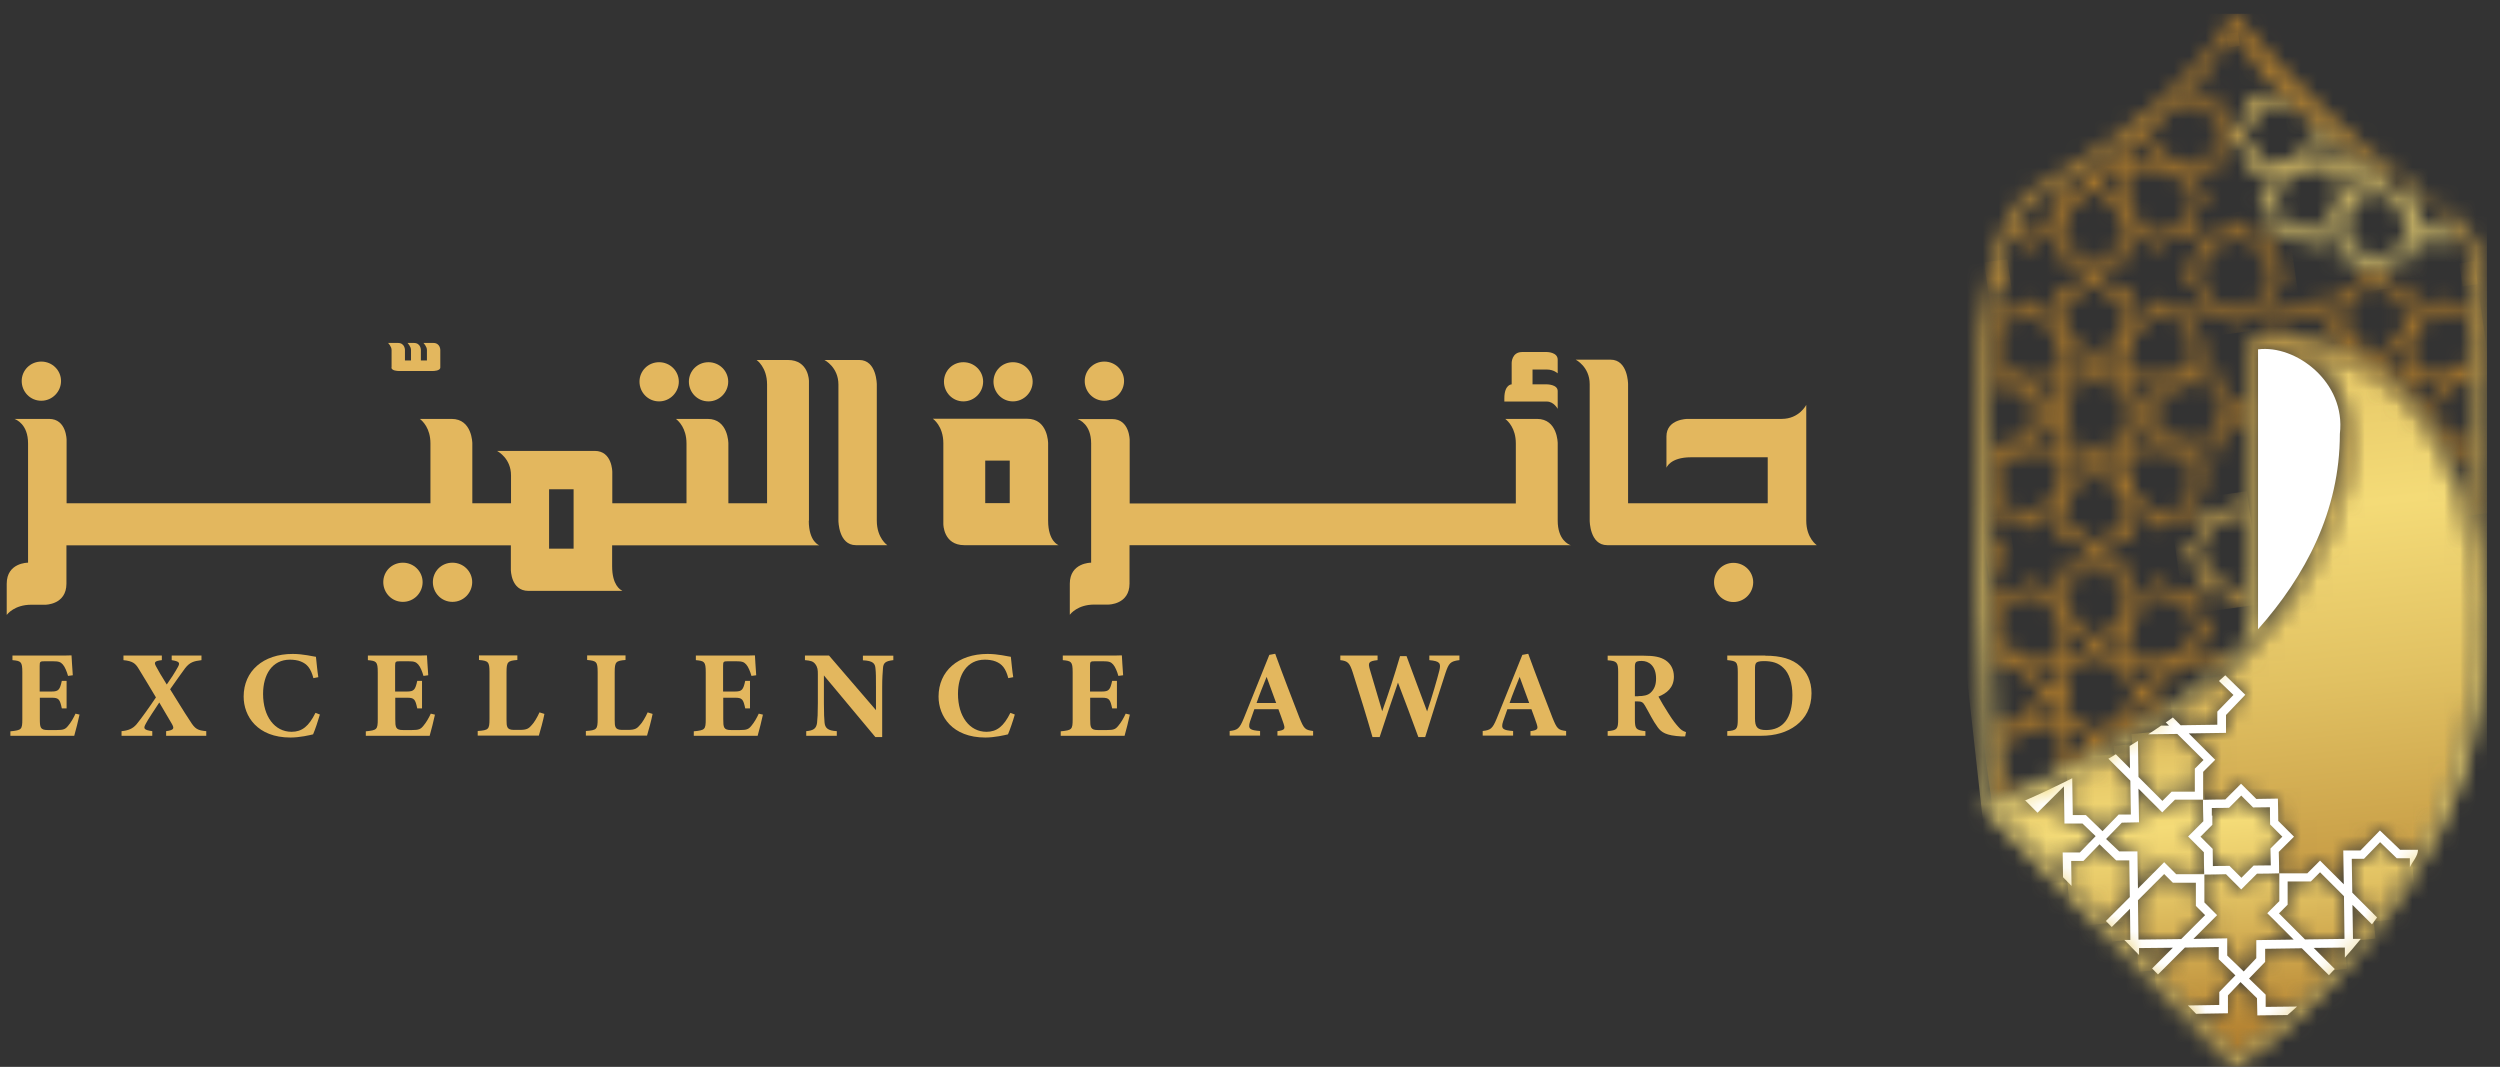 <svg
  width="157"
  height="67"
  viewBox="0 0 157 67"
  fill="none"
  xmlns="http://www.w3.org/2000/svg"
>
  <rect x="0" y="0" width="157" height="67" fill="#333333" stroke="none"/>
  <g clip-path="url(#clip0_448_4668)">
    <path
      d="M2.593 25.167C3.283 25.167 3.833 24.597 3.833 23.927C3.833 23.257 3.283 22.707 2.593 22.707C1.903 22.707 1.363 23.257 1.363 23.927C1.363 24.597 1.893 25.167 2.593 25.167Z"
      fill="#E3B75E"
    />
    <path
      d="M24.581 23.077C24.581 23.297 25.021 23.297 25.021 23.297H27.211C27.211 23.297 27.651 23.297 27.651 23.077V21.977C27.651 21.977 27.651 21.537 27.211 21.537H26.591C26.591 21.537 26.811 21.757 26.811 21.977V22.637H26.431V21.977C26.431 21.977 26.431 21.537 25.991 21.537H25.591C25.591 21.537 25.811 21.757 25.811 21.977V22.637H25.431V21.977C25.431 21.977 25.431 21.537 24.991 21.537H24.371C24.371 21.537 24.591 21.757 24.591 21.977V23.077H24.581Z"
      fill="#E3B75E"
    />
    <path
      d="M28.414 35.337C27.714 35.337 27.184 35.887 27.184 36.557C27.184 37.227 27.714 37.797 28.414 37.797C29.114 37.797 29.654 37.227 29.654 36.557C29.654 35.887 29.104 35.337 28.414 35.337Z"
      fill="#E3B75E"
    />
    <path
      d="M25.3 35.337C24.6 35.337 24.07 35.887 24.07 36.557C24.07 37.227 24.6 37.797 25.3 37.797C26 37.797 26.54 37.227 26.54 36.557C26.54 35.887 25.99 35.337 25.3 35.337Z"
      fill="#E3B75E"
    />
    <path
      d="M44.492 25.207C45.182 25.207 45.732 24.637 45.732 23.967C45.732 23.297 45.182 22.747 44.492 22.747C43.802 22.747 43.262 23.297 43.262 23.967C43.262 24.637 43.792 25.207 44.492 25.207Z"
      fill="#E3B75E"
    />
    <path
      d="M41.39 25.207C42.08 25.207 42.63 24.637 42.63 23.967C42.63 23.297 42.08 22.747 41.39 22.747C40.7 22.747 40.16 23.297 40.16 23.967C40.16 24.637 40.69 25.207 41.39 25.207Z"
      fill="#E3B75E"
    />
    <path
      d="M50.802 32.697V23.927C50.802 23.927 50.802 22.607 49.482 22.607H47.512C47.512 22.607 48.172 23.047 48.172 24.147V31.607H45.742V27.847C45.742 27.847 45.742 26.307 44.442 26.307H42.452C42.452 26.307 42.452 26.327 42.472 26.327C42.602 26.437 43.112 26.877 43.112 27.847V31.607H38.452V29.637C38.452 29.637 38.452 28.317 37.352 28.317H31.212C31.302 28.367 32.092 28.807 32.092 29.857V31.607H29.662V27.847C29.662 27.847 29.662 26.307 28.362 26.307H26.372C26.372 26.307 26.372 26.327 26.392 26.327C26.522 26.437 27.032 26.877 27.032 27.847V31.607H4.182V27.627C4.182 27.627 4.182 26.307 3.082 26.307H0.902C1.012 26.347 1.762 26.637 1.762 27.847V35.337H1.742C1.742 35.337 0.422 35.337 0.422 36.657V38.617C0.462 38.567 0.912 37.977 1.962 37.977H2.852C2.852 37.977 4.172 37.977 4.172 36.657V34.247H32.082V35.787C32.082 35.787 32.082 37.107 33.182 37.107H39.082L39.062 37.087C38.952 37.037 38.442 36.737 38.442 35.567V34.247H51.452C51.452 34.247 50.792 34.027 50.792 32.707M36.022 34.457H34.482V30.727H36.022V34.457Z"
      fill="#E3B75E"
    />
    <path
      d="M55.063 32.697V24.147C55.063 24.147 55.063 22.607 53.963 22.607H51.773C51.773 22.607 52.653 23.047 52.653 24.147V32.697C52.653 32.697 52.653 34.237 53.753 34.237H55.723C55.723 34.237 55.063 33.797 55.063 32.697Z"
      fill="#E3B75E"
    />
    <path
      d="M60.501 25.207C61.191 25.207 61.741 24.637 61.741 23.967C61.741 23.297 61.191 22.747 60.501 22.747C59.811 22.747 59.281 23.297 59.281 23.967C59.281 24.637 59.811 25.207 60.501 25.207Z"
      fill="#E3B75E"
    />
    <path
      d="M63.611 25.207C64.301 25.207 64.851 24.637 64.851 23.967C64.851 23.297 64.301 22.747 63.611 22.747C62.921 22.747 62.391 23.297 62.391 23.967C62.391 24.637 62.921 25.207 63.611 25.207Z"
      fill="#E3B75E"
    />
    <path
      d="M65.822 32.697V27.837C65.822 27.837 65.822 26.297 64.502 26.297H58.582C58.582 26.297 59.242 26.737 59.242 27.837V32.917C59.242 32.917 59.242 34.237 60.562 34.237H66.482C66.482 34.237 65.822 34.017 65.822 32.697ZM63.412 31.597H61.872V28.927H63.412V31.597Z"
      fill="#E3B75E"
    />
    <path
      d="M69.351 25.167C70.041 25.167 70.591 24.597 70.591 23.927C70.591 23.257 70.041 22.707 69.351 22.707C68.661 22.707 68.121 23.257 68.121 23.927C68.121 24.597 68.651 25.167 69.351 25.167Z"
      fill="#E3B75E"
    />
    <path
      d="M97.823 25.667V24.557C97.823 24.137 97.143 24.137 97.143 24.137H96.243V23.207H97.143C97.583 23.207 97.823 23.447 97.823 23.447V22.587C97.823 22.107 97.143 22.107 97.143 22.107H95.593C94.933 22.107 94.933 22.787 94.933 22.787V24.137C94.933 24.137 94.473 24.137 94.473 25.017V25.217H97.143C97.583 25.217 97.823 25.677 97.823 25.677"
      fill="#E3B75E"
    />
    <path
      d="M97.824 32.697V27.837C97.824 27.837 97.824 26.307 96.524 26.307H94.534C94.534 26.307 94.534 26.327 94.554 26.327C94.684 26.437 95.194 26.877 95.194 27.847V31.617H70.944V27.637C70.944 27.637 70.944 26.317 69.844 26.317H67.664C67.774 26.357 68.524 26.647 68.524 27.847V35.337H68.504C68.504 35.337 67.184 35.337 67.184 36.657V38.607C67.224 38.557 67.674 37.967 68.724 37.967H69.614C69.614 37.967 70.934 37.967 70.934 36.647V34.237H98.644C98.494 34.197 97.824 33.887 97.824 32.697Z"
      fill="#E3B75E"
    />
    <path
      d="M113.433 32.697V25.427C113.433 25.427 112.993 26.307 111.893 26.307H105.973C105.973 26.307 104.653 26.307 104.653 27.407V29.377C104.653 29.377 104.873 28.717 106.193 28.717H111.013V31.607H102.243V24.127C102.243 24.127 102.243 22.587 101.143 22.587H98.953C98.953 22.587 99.833 23.027 99.833 24.127V32.697C99.833 32.697 99.833 34.237 100.933 34.237H114.093C114.093 34.237 113.433 33.797 113.433 32.697Z"
      fill="#E3B75E"
    />
    <path
      d="M108.861 35.347C108.171 35.347 107.641 35.897 107.641 36.567C107.641 37.237 108.171 37.807 108.861 37.807C109.551 37.807 110.101 37.237 110.101 36.567C110.101 35.897 109.551 35.347 108.861 35.347Z"
      fill="#E3B75E"
    />
    <path
      d="M4.992 44.887C4.952 45.097 4.732 45.987 4.662 46.207H0.652V45.927C1.352 45.857 1.402 45.817 1.402 45.167V42.207C1.402 41.547 1.312 41.507 0.782 41.457V41.167H3.302C4.112 41.167 4.382 41.167 4.492 41.157C4.492 41.297 4.542 41.927 4.572 42.407L4.272 42.447C4.202 42.187 4.072 41.867 3.942 41.727C3.802 41.577 3.702 41.527 3.312 41.527H2.812C2.522 41.527 2.492 41.547 2.492 41.807V43.427H3.252C3.682 43.427 3.762 43.307 3.882 42.757H4.182V44.487H3.882C3.762 43.917 3.692 43.817 3.252 43.817H2.502V45.147C2.502 45.677 2.522 45.847 3.002 45.847H3.552C3.982 45.847 4.102 45.797 4.272 45.587C4.462 45.367 4.622 45.077 4.742 44.817L5.032 44.887H4.992Z"
      fill="#E3B75E"
    />
    <path
      d="M10.433 46.207V45.917C10.963 45.847 10.933 45.727 10.803 45.477C10.723 45.347 10.563 45.077 10.003 44.117C9.643 44.667 9.303 45.167 9.163 45.437C8.983 45.757 9.023 45.837 9.563 45.917V46.207H7.633V45.917C8.063 45.877 8.343 45.757 8.573 45.487C8.853 45.147 9.343 44.467 9.793 43.797C9.433 43.187 9.103 42.647 8.713 42.007C8.503 41.657 8.333 41.517 7.753 41.457V41.167H10.163V41.457C9.703 41.507 9.673 41.597 9.783 41.817C9.903 42.057 10.153 42.477 10.473 42.987C10.703 42.667 10.993 42.217 11.173 41.887C11.323 41.617 11.263 41.537 10.783 41.457V41.167H12.653V41.457C12.153 41.517 11.913 41.597 11.623 41.967C11.363 42.317 11.063 42.747 10.683 43.287C11.133 43.997 11.483 44.597 11.943 45.287C12.253 45.787 12.413 45.867 12.953 45.917V46.207H10.433Z"
      fill="#E3B75E"
    />
    <path
      d="M20.091 44.867C19.981 45.257 19.781 45.847 19.661 46.117C19.461 46.167 18.821 46.317 18.241 46.317C16.161 46.317 15.301 44.977 15.301 43.747C15.301 42.147 16.521 41.067 18.381 41.067C19.051 41.067 19.651 41.227 19.841 41.247C19.881 41.607 19.931 42.177 19.991 42.527L19.681 42.587C19.521 41.977 19.291 41.697 18.881 41.537C18.691 41.457 18.411 41.427 18.211 41.427C17.091 41.427 16.521 42.367 16.521 43.577C16.521 44.997 17.251 45.957 18.311 45.957C18.961 45.957 19.391 45.617 19.811 44.767L20.101 44.877L20.091 44.867Z"
      fill="#E3B75E"
    />
    <path
      d="M27.313 44.887C27.273 45.097 27.053 45.987 26.983 46.207H22.973V45.927C23.673 45.857 23.723 45.817 23.723 45.167V42.207C23.723 41.547 23.633 41.507 23.103 41.457V41.167H25.623C26.433 41.167 26.703 41.167 26.813 41.157C26.813 41.297 26.863 41.927 26.893 42.407L26.593 42.447C26.523 42.187 26.393 41.867 26.263 41.727C26.123 41.577 26.023 41.527 25.633 41.527H25.133C24.843 41.527 24.813 41.547 24.813 41.807V43.427H25.573C26.003 43.427 26.083 43.307 26.203 42.757H26.503V44.487H26.203C26.083 43.917 26.013 43.817 25.573 43.817H24.823V45.147C24.823 45.677 24.843 45.847 25.313 45.847H25.863C26.293 45.847 26.413 45.797 26.583 45.587C26.773 45.367 26.933 45.077 27.053 44.817L27.343 44.887H27.313Z"
      fill="#E3B75E"
    />
    <path
      d="M34.19 44.837C34.13 45.167 33.91 45.987 33.84 46.197H30V45.907C30.68 45.857 30.74 45.807 30.74 45.157V42.207C30.74 41.557 30.66 41.497 30.08 41.447V41.157H32.49V41.447C31.89 41.497 31.81 41.557 31.81 42.207V45.207C31.81 45.637 31.83 45.827 32.25 45.837C32.26 45.837 32.62 45.837 32.65 45.837C33.09 45.837 33.21 45.747 33.39 45.537C33.54 45.387 33.74 45.047 33.88 44.737L34.17 44.827L34.19 44.837Z"
      fill="#E3B75E"
    />
    <path
      d="M40.983 44.837C40.923 45.167 40.703 45.987 40.633 46.197H36.793V45.907C37.473 45.857 37.533 45.807 37.533 45.157V42.207C37.533 41.557 37.453 41.497 36.873 41.447V41.157H39.283V41.447C38.683 41.497 38.603 41.557 38.603 42.207V45.207C38.603 45.637 38.623 45.827 39.043 45.837C39.053 45.837 39.413 45.837 39.443 45.837C39.883 45.837 40.003 45.747 40.183 45.537C40.333 45.387 40.533 45.047 40.673 44.737L40.963 44.827L40.983 44.837Z"
      fill="#E3B75E"
    />
    <path
      d="M47.91 44.887C47.87 45.097 47.65 45.987 47.58 46.207H43.57V45.927C44.27 45.857 44.32 45.817 44.32 45.167V42.207C44.32 41.547 44.23 41.507 43.7 41.457V41.167H46.22C47.03 41.167 47.3 41.167 47.41 41.157C47.41 41.297 47.46 41.927 47.49 42.407L47.19 42.447C47.12 42.187 46.99 41.867 46.86 41.727C46.72 41.577 46.62 41.527 46.23 41.527H45.73C45.44 41.527 45.41 41.547 45.41 41.807V43.427H46.17C46.6 43.427 46.68 43.307 46.8 42.757H47.1V44.487H46.8C46.68 43.917 46.61 43.817 46.17 43.817H45.42V45.147C45.42 45.677 45.44 45.847 45.91 45.847H46.46C46.89 45.847 47.01 45.797 47.18 45.587C47.37 45.367 47.53 45.077 47.65 44.817L47.94 44.887H47.91Z"
      fill="#E3B75E"
    />
    <path
      d="M56.091 41.457C55.621 41.517 55.471 41.617 55.451 41.967C55.431 42.267 55.401 42.537 55.401 43.207V46.287H54.971L51.741 42.417V44.167C51.741 44.837 51.761 45.147 51.781 45.367C51.811 45.707 51.971 45.887 52.551 45.917V46.207H50.631V45.917C51.071 45.877 51.261 45.767 51.311 45.397C51.341 45.117 51.361 44.837 51.361 44.167V42.337C51.361 42.077 51.351 41.907 51.201 41.707C51.061 41.517 50.881 41.487 50.551 41.457V41.167H52.061L55.011 44.597V43.207C55.011 42.537 55.011 42.277 54.981 41.997C54.961 41.667 54.831 41.497 54.191 41.467V41.177H56.101V41.467L56.091 41.457Z"
      fill="#E3B75E"
    />
    <path
      d="M63.731 44.867C63.621 45.257 63.421 45.847 63.301 46.117C63.101 46.167 62.461 46.317 61.881 46.317C59.801 46.317 58.941 44.977 58.941 43.747C58.941 42.147 60.161 41.067 62.021 41.067C62.691 41.067 63.291 41.227 63.481 41.247C63.521 41.607 63.571 42.177 63.631 42.527L63.321 42.587C63.161 41.977 62.931 41.697 62.521 41.537C62.331 41.457 62.051 41.427 61.851 41.427C60.731 41.427 60.161 42.367 60.161 43.577C60.161 44.997 60.891 45.957 61.951 45.957C62.601 45.957 63.031 45.617 63.451 44.767L63.741 44.877L63.731 44.867Z"
      fill="#E3B75E"
    />
    <path
      d="M70.953 44.887C70.913 45.097 70.693 45.987 70.623 46.207H66.613V45.927C67.313 45.857 67.363 45.817 67.363 45.167V42.207C67.363 41.547 67.273 41.507 66.743 41.457V41.167H69.263C70.073 41.167 70.343 41.167 70.453 41.157C70.453 41.297 70.503 41.927 70.533 42.407L70.233 42.447C70.163 42.187 70.033 41.867 69.903 41.727C69.763 41.577 69.663 41.527 69.273 41.527H68.773C68.483 41.527 68.453 41.547 68.453 41.807V43.427H69.213C69.643 43.427 69.723 43.307 69.843 42.757H70.143V44.487H69.843C69.723 43.917 69.653 43.817 69.213 43.817H68.463V45.147C68.463 45.677 68.483 45.847 68.953 45.847H69.503C69.933 45.847 70.053 45.797 70.223 45.587C70.413 45.367 70.573 45.077 70.693 44.817L70.983 44.887H70.953Z"
      fill="#E3B75E"
    />
    <path
      d="M80.223 46.207V45.917C80.713 45.847 80.713 45.767 80.603 45.427C80.523 45.197 80.403 44.847 80.283 44.537H78.773C78.683 44.777 78.583 45.067 78.503 45.307C78.343 45.797 78.523 45.857 79.133 45.907V46.197H77.223V45.907C77.713 45.847 77.833 45.777 78.103 45.127L79.713 41.127L80.083 41.057C80.573 42.407 81.103 43.777 81.603 45.067C81.893 45.787 81.963 45.837 82.463 45.907V46.197H80.223V46.207ZM79.543 42.507C79.323 43.067 79.103 43.587 78.913 44.147H80.143L79.543 42.507Z"
      fill="#E3B75E"
    />
    <path
      d="M91.642 41.457C91.082 41.527 90.982 41.647 90.772 42.277C90.572 42.877 89.992 44.707 89.502 46.287H89.072C88.672 45.177 88.232 44.027 87.792 42.867C87.392 44.037 87.002 45.167 86.642 46.287H86.192C85.882 45.197 85.392 43.597 84.952 42.227C84.762 41.637 84.642 41.507 84.172 41.457V41.167H86.512V41.457C85.932 41.517 85.912 41.627 86.022 42.027C86.282 42.917 86.552 43.827 86.802 44.667C87.192 43.577 87.572 42.407 87.922 41.207H88.332C88.762 42.387 89.202 43.547 89.622 44.677C89.912 43.847 90.282 42.547 90.392 42.107C90.502 41.647 90.422 41.517 89.762 41.457V41.167H91.652V41.457H91.642Z"
      fill="#E3B75E"
    />
    <path
      d="M96.113 46.207V45.917C96.603 45.847 96.603 45.767 96.493 45.427C96.413 45.197 96.293 44.847 96.173 44.537H94.663C94.573 44.777 94.473 45.067 94.393 45.307C94.233 45.797 94.413 45.857 95.023 45.907V46.197H93.113V45.907C93.603 45.847 93.723 45.777 93.993 45.127L95.603 41.127L95.973 41.057C96.463 42.407 96.993 43.777 97.493 45.067C97.783 45.787 97.853 45.837 98.353 45.907V46.197H96.113V46.207ZM95.433 42.507C95.213 43.067 94.993 43.587 94.803 44.147H96.033L95.433 42.507Z"
      fill="#E3B75E"
    />
    <path
      d="M105.831 46.247C105.831 46.247 105.691 46.247 105.601 46.247C104.621 46.197 104.331 45.987 104.101 45.667C103.791 45.247 103.571 44.767 103.301 44.307C103.181 44.097 103.081 44.047 102.831 44.047H102.671V45.167C102.671 45.797 102.751 45.847 103.331 45.917V46.207H100.961V45.917C101.551 45.857 101.621 45.797 101.621 45.167V42.207C101.621 41.597 101.541 41.507 100.961 41.467V41.177H103.201C103.891 41.177 104.281 41.257 104.601 41.467C104.911 41.677 105.121 42.017 105.121 42.497C105.121 43.187 104.661 43.547 104.151 43.747C104.271 43.977 104.571 44.487 104.801 44.837C105.071 45.267 105.241 45.467 105.391 45.637C105.571 45.837 105.651 45.897 105.881 45.977L105.831 46.237V46.247ZM102.881 43.717C103.211 43.717 103.471 43.667 103.641 43.517C103.891 43.297 104.001 43.007 104.001 42.617C104.001 41.797 103.531 41.507 103.101 41.507C102.891 41.507 102.791 41.537 102.741 41.587C102.691 41.637 102.671 41.727 102.671 41.877V43.727H102.881V43.717Z"
      fill="#E3B75E"
    />
    <path
      d="M110.853 41.177C111.843 41.177 112.573 41.387 113.063 41.847C113.453 42.207 113.763 42.747 113.763 43.537C113.763 44.427 113.393 45.107 112.793 45.557C112.223 45.987 111.483 46.207 110.603 46.207H108.473V45.917C109.063 45.867 109.133 45.797 109.133 45.157V42.217C109.133 41.567 109.053 41.507 108.473 41.457V41.167H110.853V41.177ZM110.213 45.107C110.213 45.657 110.353 45.847 110.913 45.847C111.953 45.847 112.563 45.117 112.563 43.657C112.563 42.917 112.363 42.277 112.003 41.947C111.673 41.617 111.273 41.517 110.753 41.517C110.463 41.517 110.333 41.577 110.293 41.627C110.223 41.697 110.213 41.827 110.213 42.057V45.117V45.107Z"
      fill="#E3B75E"
    />
    <mask
      id="mask0_448_4668"
      style="mask-type: luminance"
      maskUnits="userSpaceOnUse"
      x="139"
      y="4"
      width="16"
      height="14"
    >
      <path
        d="M147.343 13.386L149.09 11.64L150.981 13.531L151.014 15.656H150.247L149.234 16.713L148.189 15.7H147.366L147.332 13.398L147.343 13.386ZM143.183 12.819L142.605 12.241L144.106 10.739L146.787 10.706L146.821 13.175L145.174 14.822L144.629 14.276H143.183V12.819ZM147.31 10.694C147.51 10.694 147.933 10.694 148.133 10.683L148.723 11.273L147.332 12.663L147.31 10.706V10.694ZM146.153 8.692L146.765 9.304C146.765 9.515 146.765 9.96 146.776 10.172L144.64 10.205L146.153 8.692ZM141.748 9.482L140.713 8.47L141.726 7.424V6.601L144.028 6.567L145.775 8.314L143.884 10.205L141.759 10.238V9.471L141.748 9.482ZM141.848 4.398L143.506 6.056L141.17 6.089L141.192 7.224L139.957 8.492L141.214 9.716V10.795L143.339 10.761L141.848 12.252L142.649 13.053V14.822H144.407L145.163 15.578L146.821 13.932L146.854 16.268H147.977L149.246 17.48L150.469 16.223H151.548L151.515 14.098L153.005 15.589L153.806 14.788H154.507C154.407 14.61 154.296 14.432 154.174 14.254H153.584L153.005 14.833L151.504 13.331L151.481 11.896C151.304 11.785 151.126 11.684 150.948 11.573L150.97 12.797L149.457 11.284L149.857 10.884C149.702 10.784 149.557 10.683 149.401 10.594C149.346 10.65 149.145 10.85 149.09 10.906C148.89 10.706 148.545 10.361 148.345 10.161C148.055 10.161 147.577 10.172 147.299 10.172C147.299 9.894 147.299 9.415 147.288 9.137C145.241 7.658 143.506 6.2 141.904 4.354L141.848 4.409V4.398Z"
        fill="white"
      />
    </mask>
    <g mask="url(#mask0_448_4668)">
      <path
        d="M154.23 2.315L138.129 4.607L140.248 19.497L156.349 17.205L154.23 2.315Z"
        fill="url(#paint0_linear_448_4668)"
      />
    </g>
    <mask
      id="mask1_448_4668"
      style="mask-type: luminance"
      maskUnits="userSpaceOnUse"
      x="125"
      y="4"
      width="16"
      height="14"
    >
      <path
        d="M129.711 13.487L131.457 11.74L133.349 13.631L133.382 15.756H132.614L131.602 16.802L130.556 15.789H129.733L129.7 13.487H129.711ZM131.836 11.362C131.991 11.206 132.303 10.895 132.447 10.75C132.659 10.75 133.104 10.75 133.315 10.739L133.349 12.875L131.836 11.362ZM133.882 13.409L133.849 10.728L136.319 10.694L137.965 12.341L137.42 12.886V14.332H135.963L135.384 14.911L133.882 13.409ZM133.827 9.727V9.371C133.96 9.226 134.261 8.926 134.405 8.781L135.785 10.161L133.827 10.194V9.716V9.727ZM134.772 8.414L136.663 6.523L138.788 6.49V7.257L139.834 8.269L138.822 9.315V10.138L136.519 10.172L134.772 8.425V8.414ZM137.598 5.366C136.296 6.79 134.717 7.824 133.282 9.148C133.282 9.437 133.282 9.916 133.293 10.194C133.015 10.194 132.503 10.205 132.214 10.205C132.014 10.405 131.647 10.772 131.446 10.973C131.335 10.861 131.146 10.672 131.024 10.55C130.868 10.65 130.723 10.739 130.568 10.839C130.668 10.939 130.957 11.228 131.068 11.34L129.689 12.73L129.666 11.418C129.489 11.518 129.322 11.629 129.144 11.74L129.166 13.264L127.52 14.911L126.974 14.365H126.151C126.04 14.532 125.94 14.71 125.84 14.888H126.752L127.508 15.645L129.155 13.987L129.188 16.323H130.312L131.58 17.536L132.803 16.279H133.882L133.849 14.154L135.34 15.645L136.141 14.844H137.909V13.086L138.666 12.33L137.008 10.672L139.344 10.639V9.515L140.557 8.247L139.3 7.024V5.945L137.175 5.978L138.666 4.487L138.51 4.332C138.221 4.676 137.898 5.021 137.565 5.355"
        fill="white"
      />
    </mask>
    <g mask="url(#mask1_448_4668)">
      <path
        d="M140.316 2.293L124.027 4.611L126.164 19.622L142.452 17.304L140.316 2.293Z"
        fill="url(#paint1_linear_448_4668)"
      />
    </g>
    <mask
      id="mask2_448_4668"
      style="mask-type: luminance"
      maskUnits="userSpaceOnUse"
      x="139"
      y="2"
      width="2"
      height="1"
    >
      <path
        d="M139.914 2.563L140.226 2.885L140.537 2.574C140.437 2.418 140.337 2.274 140.248 2.118L140.226 2.14L140.203 2.118C140.114 2.274 140.014 2.418 139.914 2.574"
        fill="white"
      />
    </mask>
    <g mask="url(#mask2_448_4668)">
      <path
        d="M140.543 2.028L139.816 2.131L139.937 2.979L140.664 2.876L140.543 2.028Z"
        fill="url(#paint2_linear_448_4668)"
      />
    </g>
    <mask
      id="mask3_448_4668"
      style="mask-type: luminance"
      maskUnits="userSpaceOnUse"
      x="124"
      y="2"
      width="32"
      height="49"
    >
      <path
        d="M155.421 18.214V33.009C154.475 26.157 148.234 20.194 141.182 21.373V40.195C136.888 44.7 130.603 48.316 125.03 50.474C125.831 46.458 122.916 15.389 127.21 13.131C131.871 9.827 137.266 7.001 140.214 2.084C143.273 9.104 154.642 10.183 155.409 18.225"
        fill="white"
      />
    </mask>
    <g mask="url(#mask3_448_4668)">
      <mask
        id="mask4_448_4668"
        style="mask-type: luminance"
        maskUnits="userSpaceOnUse"
        x="119"
        y="-4"
        width="7"
        height="7"
      >
        <path
          d="M124.988 1.45C124.988 1.25 124.988 0.827 124.977 0.627L125.934 -0.329L124.944 -1.319C124.944 -1.731 124.933 -2.298 124.922 -2.71C124.61 -2.71 123.887 -2.699 123.565 -2.688L122.608 -3.644L121.618 -2.654C121.206 -2.654 120.639 -2.643 120.227 -2.632C120.227 -2.232 120.239 -1.675 120.25 -1.275L119.293 -0.318L120.283 0.672C120.283 1.083 120.294 1.651 120.305 2.062C120.706 2.062 121.262 2.051 121.662 2.04L122.619 2.997L123.609 2.007C124.021 2.007 124.588 1.996 125 1.984V1.462L124.988 1.45ZM124.132 1.462C124.032 1.462 123.487 1.462 123.375 1.462L122.608 2.229L121.863 1.484C121.573 1.484 121.095 1.484 120.817 1.495C120.817 1.217 120.806 0.705 120.806 0.416L120.038 -0.352L120.784 -1.097C120.784 -1.386 120.772 -1.865 120.772 -2.143C121.051 -2.143 121.562 -2.143 121.851 -2.154L122.619 -2.921L123.364 -2.176C123.654 -2.176 124.132 -2.176 124.421 -2.187C124.421 -1.909 124.421 -1.397 124.432 -1.108L125.2 -0.341L124.455 0.405C124.455 0.694 124.455 1.172 124.466 1.45H124.143L124.132 1.462Z"
          fill="white"
        />
      </mask>
      <g mask="url(#mask4_448_4668)">
        <path
          d="M125.801 -4.581L118.367 -3.523L119.425 3.911L126.859 2.853L125.801 -4.581Z"
          fill="url(#paint3_linear_448_4668)"
        />
      </g>
    </g>
    <mask
      id="mask5_448_4668"
      style="mask-type: luminance"
      maskUnits="userSpaceOnUse"
      x="124"
      y="2"
      width="32"
      height="49"
    >
      <path
        d="M155.421 18.214V33.009C154.475 26.157 148.234 20.194 141.182 21.373V40.195C136.888 44.7 130.603 48.316 125.03 50.474C125.831 46.458 122.916 15.389 127.21 13.131C131.871 9.827 137.266 7.001 140.214 2.084C143.273 9.104 154.642 10.183 155.409 18.225"
        fill="white"
      />
    </mask>
    <g mask="url(#mask5_448_4668)">
      <mask
        id="mask6_448_4668"
        style="mask-type: luminance"
        maskUnits="userSpaceOnUse"
        x="154"
        y="-4"
        width="8"
        height="7"
      >
        <path
          d="M160.227 1.35C160.227 1.15 160.227 0.727 160.216 0.527L161.172 -0.43L160.182 -1.42C160.182 -1.831 160.171 -2.398 160.16 -2.81C159.849 -2.81 159.125 -2.799 158.803 -2.788L157.846 -3.744L156.856 -2.754C156.445 -2.754 155.877 -2.743 155.466 -2.732C155.466 -2.332 155.477 -1.776 155.488 -1.375L154.531 -0.418L155.521 0.572C155.521 0.983 155.532 1.551 155.544 1.962C155.944 1.962 156.5 1.951 156.901 1.94L157.857 2.897L158.847 1.907C159.259 1.907 159.826 1.895 160.238 1.884V1.361L160.227 1.35ZM159.37 1.361C159.27 1.361 158.725 1.361 158.614 1.361L157.846 2.129L157.101 1.384C156.812 1.384 156.333 1.384 156.055 1.395C156.055 1.117 156.044 0.605 156.044 0.316L155.277 -0.452L156.022 -1.197C156.022 -1.486 156.011 -1.965 156.011 -2.254C156.289 -2.254 156.801 -2.254 157.09 -2.265L157.857 -3.033L158.603 -2.287C158.892 -2.287 159.37 -2.287 159.648 -2.298C159.648 -2.02 159.648 -1.509 159.659 -1.219L160.427 -0.452L159.682 0.294C159.682 0.583 159.693 1.061 159.693 1.339H159.37V1.361Z"
          fill="white"
        />
      </mask>
      <g mask="url(#mask6_448_4668)">
        <path
          d="M161.043 -4.673L153.609 -3.615L154.667 3.819L162.101 2.761L161.043 -4.673Z"
          fill="url(#paint4_linear_448_4668)"
        />
      </g>
    </g>
    <mask
      id="mask7_448_4668"
      style="mask-type: luminance"
      maskUnits="userSpaceOnUse"
      x="125"
      y="16"
      width="2"
      height="4"
    >
      <path
        d="M125.195 16.757C125.173 16.846 125.162 16.935 125.14 17.024L125.34 17.224L125.073 17.491C125.017 17.97 125.04 19.049 125.04 19.538H125.151C125.151 19.138 125.14 18.581 125.129 18.181L126.085 17.224L125.273 16.412C125.24 16.523 125.218 16.635 125.195 16.757Z"
        fill="white"
      />
    </mask>
    <g mask="url(#mask7_448_4668)">
      <path
        d="M126.066 16.27L124.602 16.478L125.059 19.694L126.524 19.485L126.066 16.27Z"
        fill="url(#paint5_linear_448_4668)"
      />
    </g>
    <mask
      id="mask8_448_4668"
      style="mask-type: luminance"
      maskUnits="userSpaceOnUse"
      x="154"
      y="16"
      width="2"
      height="2"
    >
      <path
        d="M154.629 17.08L155.408 17.858C155.385 17.402 155.319 16.946 155.207 16.501L154.629 17.08Z"
        fill="white"
      />
    </mask>
    <g mask="url(#mask8_448_4668)">
      <path
        d="M155.4 16.403L154.441 16.54L154.647 17.983L155.605 17.846L155.4 16.403Z"
        fill="url(#paint6_linear_448_4668)"
      />
    </g>
    <mask
      id="mask9_448_4668"
      style="mask-type: luminance"
      maskUnits="userSpaceOnUse"
      x="140"
      y="16"
      width="16"
      height="17"
    >
      <path
        d="M155.154 30.351V31.797H155.143C155.187 31.975 155.232 32.153 155.276 32.319H155.421V30.073L155.154 30.34V30.351ZM140.059 26.046L141.182 27.136V26.402L140.804 26.035L141.182 25.645V24.889L140.059 26.046ZM151.806 25.178L151.527 24.9C151.527 24.689 151.527 24.244 151.516 24.032L153.652 23.999L152.139 25.512L151.806 25.178ZM150.148 23.52C150.015 23.376 149.703 23.076 149.558 22.931L150.949 21.54L150.971 23.498C150.771 23.498 150.337 23.498 150.148 23.509V23.52ZM147.3 20.673L147.267 18.548H148.035L149.047 17.502L150.092 18.515H150.916L150.949 20.817L149.203 22.564L147.311 20.673H147.3ZM147.812 18.014H146.733L146.766 20.139L145.276 18.648L144.475 19.449H142.706V21.207L142.65 21.262C142.828 21.262 143.029 21.262 143.24 21.262V19.961H144.697L145.276 19.382L146.777 20.884V21.907C146.967 21.963 147.145 22.03 147.323 22.097V21.407C148.157 22.464 149.547 23.187 150.582 24.021C150.649 24.021 150.927 24.021 150.993 24.021C150.993 24.054 150.993 24.377 150.993 24.388C152.017 25.311 152.818 26.435 153.53 27.625H153.508C153.596 27.792 153.697 27.97 153.786 28.148H154.041L155.41 29.516V28.771L154.776 28.137H155.41V27.603H154.253L152.506 25.868L154.397 23.977H155.41V23.431H154.943L155.41 22.964V22.219L154.175 23.443L151.494 23.476L151.461 21.006L153.107 19.36L153.652 19.905H155.098V21.362L155.41 21.674V19.382H153.875L153.118 18.626L151.461 20.283L151.427 17.947L150.304 17.97L149.036 16.735L147.812 17.992V18.014Z"
        fill="white"
      />
    </mask>
    <g mask="url(#mask9_448_4668)">
      <path
        d="M155.126 14.609L137.891 17.062L140.369 34.473L157.604 32.02L155.126 14.609Z"
        fill="url(#paint7_linear_448_4668)"
      />
    </g>
    <mask
      id="mask10_448_4668"
      style="mask-type: luminance"
      maskUnits="userSpaceOnUse"
      x="125"
      y="16"
      width="16"
      height="20"
    >
      <path
        d="M129.833 31.062L131.579 29.316L133.47 31.207L133.504 33.332H132.736L131.724 34.377L130.678 33.365H129.855L129.822 31.062H129.833ZM125.673 30.495L125.094 29.917L126.596 28.415L129.277 28.382L129.31 30.851L127.664 32.498L127.119 31.952H125.673V30.495ZM129.8 28.37C130 28.37 130.434 28.37 130.623 28.359C130.767 28.504 131.068 28.804 131.212 28.949L129.833 30.328L129.811 28.37H129.8ZM131.958 28.949C132.113 28.793 132.425 28.482 132.569 28.337C132.781 28.337 133.226 28.337 133.437 28.326L133.47 30.462L131.958 28.949ZM134.004 30.996L133.971 28.315L136.441 28.282L138.087 29.928L137.542 30.473V31.919H136.085L135.506 32.498L134.004 30.996ZM128.643 26.379C128.798 26.535 129.11 26.846 129.254 26.991C129.254 27.203 129.254 27.647 129.266 27.859L127.13 27.892L128.643 26.379ZM133.96 27.314V26.958C134.105 26.813 134.405 26.513 134.538 26.368L135.929 27.747L133.971 27.781V27.303L133.96 27.314ZM129.01 26.001L129.232 25.779V26.235L129.01 26.001ZM127.252 24.244L129.21 24.221C129.21 24.422 129.21 24.855 129.221 25.044C129.076 25.189 128.776 25.489 128.632 25.634L127.252 24.244ZM134.194 25.289L133.915 25.011C133.915 24.8 133.915 24.355 133.904 24.143L136.04 24.11L134.527 25.623L134.194 25.289ZM134.905 26.001L136.797 24.11L138.921 24.077V24.844L139.967 25.857L138.955 26.902V27.725L136.652 27.759L134.905 26.012V26.001ZM129.788 27.525C129.777 26.535 129.755 25.189 129.744 24.21C130.022 24.21 130.534 24.21 130.823 24.199C131.023 23.999 131.39 23.632 131.591 23.431C131.791 23.632 132.136 23.977 132.336 24.177C132.625 24.177 133.103 24.177 133.393 24.166C133.393 24.444 133.393 24.955 133.404 25.245C133.604 25.445 133.971 25.812 134.171 26.012C133.971 26.212 133.626 26.557 133.426 26.758C133.426 27.047 133.426 27.525 133.437 27.803C133.159 27.803 132.647 27.803 132.358 27.814C132.158 28.015 131.791 28.382 131.591 28.582C131.39 28.382 131.045 28.037 130.845 27.837C130.556 27.837 130.078 27.848 129.8 27.848V27.525H129.788ZM132.536 23.643C132.391 23.498 132.091 23.198 131.946 23.053L133.337 21.663L133.359 23.62C133.159 23.62 132.736 23.62 132.536 23.632V23.643ZM129.699 21.552L131.212 23.064C131.057 23.22 130.745 23.532 130.6 23.676C130.389 23.676 129.944 23.676 129.733 23.687L129.699 21.552ZM125.083 22.085L125.628 21.54V20.094H127.085L127.664 19.516L129.165 21.017L129.199 23.687L126.729 23.721L125.083 22.074V22.085ZM133.86 21.151L135.506 19.505L136.051 20.05H137.497V21.507L138.076 22.085L136.574 23.587L133.893 23.62L133.86 21.151ZM129.688 20.795L129.655 18.67H130.422L131.435 17.625L132.48 18.637H133.304L133.337 20.94L131.591 22.686L129.699 20.795H129.688ZM130.2 18.125H129.121L129.154 20.25L127.664 18.759L126.863 19.56H125.094V21.318L125.027 21.385V22.775L125.984 23.732H125.027V24.277L126.507 24.255L128.253 26.001L126.362 27.892L125.027 27.914V28.448H125.828L125.027 29.238V30.629L125.127 30.729V32.498H126.885L127.641 33.254L129.299 31.596L129.332 33.932H130.456L131.724 35.145L132.948 33.888H134.027L133.993 31.763L135.484 33.254L136.285 32.453H138.054V30.695L138.81 29.939L137.153 28.282L139.489 28.248V27.125L140.701 25.857L139.444 24.633V23.554L137.319 23.587L138.81 22.097L138.009 21.296V19.527H136.251L135.495 18.77L133.838 20.428L133.804 18.092H132.681L131.413 16.879L130.189 18.136L130.2 18.125Z"
        fill="white"
      />
    </mask>
    <g mask="url(#mask10_448_4668)">
      <path
        d="M140.417 14.673L122.488 17.225L125.349 37.324L143.278 34.772L140.417 14.673Z"
        fill="url(#paint8_linear_448_4668)"
      />
    </g>
    <mask
      id="mask11_448_4668"
      style="mask-type: luminance"
      maskUnits="userSpaceOnUse"
      x="125"
      y="32"
      width="2"
      height="6"
    >
      <path
        d="M125.042 32.475V34.489L125.409 34.856L125.042 35.223V37.181H125.209C125.209 36.78 125.198 36.224 125.186 35.824L126.143 34.867L125.153 33.877C125.153 33.465 125.142 32.898 125.131 32.486H125.02L125.042 32.475Z"
        fill="white"
      />
    </mask>
    <g mask="url(#mask11_448_4668)">
      <path
        d="M126.134 32.314L124.383 32.563L125.06 37.321L126.811 37.072L126.134 32.314Z"
        fill="url(#paint9_linear_448_4668)"
      />
    </g>
    <mask
      id="mask12_448_4668"
      style="mask-type: luminance"
      maskUnits="userSpaceOnUse"
      x="124"
      y="2"
      width="32"
      height="49"
    >
      <path
        d="M155.421 18.214V33.009C154.475 26.157 148.234 20.194 141.182 21.373V40.195C136.888 44.7 130.603 48.316 125.03 50.474C125.831 46.458 122.916 15.389 127.21 13.131C131.871 9.827 137.266 7.001 140.214 2.084C143.273 9.104 154.642 10.183 155.409 18.225"
        fill="white"
      />
    </mask>
    <g mask="url(#mask12_448_4668)">
      <mask
        id="mask13_448_4668"
        style="mask-type: luminance"
        maskUnits="userSpaceOnUse"
        x="154"
        y="31"
        width="8"
        height="8"
      >
        <path
          d="M160.438 36.535C160.438 36.335 160.438 35.913 160.427 35.712L161.383 34.756L160.393 33.766C160.393 33.354 160.382 32.787 160.371 32.375C160.059 32.375 159.336 32.386 159.014 32.397L158.057 31.441L157.067 32.431C156.656 32.431 156.088 32.442 155.677 32.453C155.677 32.853 155.688 33.41 155.699 33.81L154.742 34.767L155.732 35.757C155.732 36.168 155.743 36.736 155.754 37.147C156.155 37.147 156.711 37.136 157.112 37.125L158.068 38.082L159.058 37.092C159.47 37.092 160.037 37.081 160.449 37.069V36.547L160.438 36.535ZM159.581 36.547C159.481 36.547 158.936 36.547 158.825 36.547L158.057 37.314L157.312 36.569C157.023 36.569 156.544 36.569 156.266 36.58C156.266 36.302 156.255 35.79 156.255 35.501L155.487 34.733L156.233 33.988C156.233 33.699 156.222 33.221 156.211 32.931C156.489 32.931 157.011 32.931 157.29 32.92L158.057 32.153L158.802 32.898C159.092 32.898 159.57 32.898 159.848 32.887C159.848 33.165 159.848 33.677 159.859 33.966L160.627 34.733L159.881 35.479C159.881 35.768 159.881 36.246 159.893 36.524H159.57L159.581 36.547Z"
          fill="white"
        />
      </mask>
      <g mask="url(#mask13_448_4668)">
        <path
          d="M161.246 30.509L153.812 31.567L154.87 39.001L162.304 37.943L161.246 30.509Z"
          fill="url(#paint10_linear_448_4668)"
        />
      </g>
    </g>
    <mask
      id="mask14_448_4668"
      style="mask-type: luminance"
      maskUnits="userSpaceOnUse"
      x="137"
      y="13"
      width="7"
      height="8"
    >
      <path
        d="M138.548 18.659C138.548 18.559 138.548 18.014 138.537 17.903L137.769 17.135L138.515 16.39C138.515 16.101 138.504 15.622 138.504 15.344C138.782 15.344 139.293 15.344 139.583 15.333L140.35 14.566L141.095 15.311C141.385 15.311 141.863 15.3 142.152 15.3C142.152 15.578 142.152 16.09 142.163 16.379L142.931 17.146L142.186 17.892C142.186 18.17 142.186 18.659 142.197 18.937C141.919 18.937 141.407 18.948 141.118 18.948L140.35 19.716L139.605 18.971C139.316 18.971 138.837 18.982 138.559 18.982V18.659H138.548ZM139.36 14.799C138.948 14.799 138.381 14.81 137.97 14.822C137.97 15.222 137.981 15.778 137.992 16.179L137.035 17.135L138.025 18.125C138.025 18.537 138.036 19.104 138.047 19.516C138.448 19.516 139.004 19.505 139.405 19.494L140.361 20.45L141.351 19.46C141.763 19.46 142.33 19.449 142.742 19.438C142.742 19.038 142.742 18.481 142.72 18.081L143.676 17.124L142.686 16.134C142.686 15.723 142.675 15.155 142.664 14.744C142.352 14.744 141.629 14.755 141.307 14.766L140.35 13.809L139.36 14.799Z"
        fill="white"
      />
    </mask>
    <g mask="url(#mask14_448_4668)">
      <path
        d="M143.531 12.881L136.098 13.939L137.156 21.373L144.589 20.315L143.531 12.881Z"
        fill="url(#paint11_linear_448_4668)"
      />
    </g>
    <mask
      id="mask15_448_4668"
      style="mask-type: luminance"
      maskUnits="userSpaceOnUse"
      x="124"
      y="2"
      width="32"
      height="49"
    >
      <path
        d="M155.421 18.214V33.009C154.475 26.157 148.234 20.194 141.182 21.373V40.195C136.888 44.7 130.603 48.316 125.03 50.474C125.831 46.458 122.916 15.389 127.21 13.131C131.871 9.827 137.266 7.001 140.214 2.084C143.273 9.104 154.642 10.183 155.409 18.225"
        fill="white"
      />
    </mask>
    <g mask="url(#mask15_448_4668)">
      <mask
        id="mask16_448_4668"
        style="mask-type: luminance"
        maskUnits="userSpaceOnUse"
        x="140"
        y="34"
        width="19"
        height="19"
      >
        <path
          d="M155.798 48.171L156.554 47.415L154.897 45.757L157.233 45.724V44.6L158.445 43.332L157.188 42.109V41.03L155.064 41.063L156.554 39.572L155.753 38.772V37.003H153.996L153.239 36.246L151.582 37.904L151.548 35.568H150.425L149.157 34.355L147.933 35.612H146.854L146.887 37.737L145.397 36.246L144.596 37.047H142.827V38.805L142.071 39.561L143.728 41.219L141.392 41.252V42.376L140.18 43.644L141.448 44.867V45.946L143.573 45.913L142.082 47.404L142.883 48.205V49.973H144.64L145.397 50.73L147.054 49.083L147.088 51.419H148.211L149.479 52.632L150.703 51.375H151.782L151.749 49.25L153.239 50.741L154.04 49.94H155.809V48.182L155.798 48.171ZM156.654 41.564V42.331L157.7 43.343L156.688 44.389V45.212L154.385 45.246L152.639 43.499L154.53 41.608L156.654 41.575V41.564ZM148 45.857H148.345C148.489 45.991 148.79 46.291 148.934 46.436L147.555 47.826L147.522 45.869H148V45.857ZM149.09 45.835C149.012 45.757 148.645 45.39 148.567 45.312C148.278 45.312 147.8 45.324 147.522 45.324C147.51 44.211 147.488 42.798 147.477 41.686C147.755 41.686 148.267 41.686 148.556 41.675C148.756 41.475 149.123 41.108 149.324 40.907C149.524 41.108 149.869 41.452 150.069 41.653C150.358 41.653 150.836 41.653 151.115 41.641C151.115 41.919 151.115 42.431 151.126 42.721C151.326 42.921 151.693 43.288 151.893 43.488C151.693 43.688 151.348 44.033 151.148 44.233C151.148 44.523 151.148 45.001 151.159 45.279C150.881 45.279 150.369 45.29 150.08 45.29C149.88 45.49 149.513 45.857 149.312 46.058L149.09 45.835ZM146.365 43.855C146.52 44.011 146.832 44.322 146.976 44.467C146.976 44.678 146.976 45.123 146.988 45.335L144.852 45.368L146.365 43.855ZM148.601 40.874L148.322 41.152C148.111 41.152 147.666 41.152 147.455 41.152L147.421 39.016L148.934 40.529L148.601 40.863V40.874ZM146.943 42.175V42.531C146.798 42.676 146.498 42.976 146.354 43.121L144.963 41.73L146.921 41.697V42.175H146.943ZM146.965 43.266V43.722L146.743 43.488L146.965 43.266ZM150.625 41.119H150.269C150.125 40.974 149.824 40.674 149.68 40.529L151.07 39.139L151.092 41.096H150.614L150.625 41.119ZM152.26 43.121C152.105 42.965 151.793 42.654 151.649 42.509C151.649 42.298 151.649 41.853 151.637 41.641L153.773 41.608L152.26 43.121ZM150.024 46.102L150.303 45.824C150.514 45.824 150.959 45.824 151.17 45.813L151.204 47.949L149.691 46.436L150.024 46.102ZM151.682 44.801V44.456C151.815 44.311 152.116 44.011 152.26 43.866L153.64 45.257L151.682 45.279V44.801ZM153.228 36.992L153.773 37.537H155.219V38.994L155.798 39.572L154.296 41.074L151.615 41.108L151.582 38.638L153.228 36.992ZM147.388 36.146H148.156L149.168 35.1L150.214 36.113H151.037L151.07 38.416L149.324 40.162L147.433 38.271L147.399 36.146H147.388ZM142.816 39.561L143.361 39.016V37.57H144.818L145.397 36.992L146.899 38.493L146.932 41.174L144.462 41.208L142.816 39.561ZM141.971 45.413V44.645L140.925 43.633L141.937 42.587V41.764L144.24 41.73L145.986 43.477L144.095 45.368L141.971 45.401V45.413ZM145.386 49.984L144.841 49.439H143.395V47.982L142.816 47.404L144.318 45.902L146.999 45.869L147.032 48.338L145.386 49.984ZM151.226 50.83H150.458L149.446 51.876L148.4 50.863H147.577L147.544 48.561L149.29 46.814L151.181 48.705L151.215 50.83H151.226ZM153.807 49.406L153.228 49.984L151.726 48.483L151.693 45.802L154.163 45.768L155.809 47.415L155.264 47.96V49.406H153.807Z"
          fill="white"
        />
      </mask>
      <g mask="url(#mask16_448_4668)">
        <path
          d="M158.091 31.806L137.629 34.718L140.541 55.18L161.003 52.268L158.091 31.806Z"
          fill="url(#paint12_linear_448_4668)"
        />
      </g>
    </g>
    <mask
      id="mask17_448_4668"
      style="mask-type: luminance"
      maskUnits="userSpaceOnUse"
      x="125"
      y="34"
      width="15"
      height="17"
    >
      <path
        d="M129.901 45.969C130.101 45.969 130.535 45.969 130.724 45.969C130.869 46.113 131.169 46.414 131.314 46.558L129.934 47.938L129.901 45.98V45.969ZM128.744 43.966C128.9 44.122 129.211 44.422 129.356 44.578C129.356 44.789 129.356 45.234 129.367 45.446L127.231 45.479L128.744 43.966ZM129.122 43.588L129.345 43.366V43.811L129.122 43.577V43.588ZM127.365 41.831L129.322 41.808C129.322 42.008 129.322 42.442 129.334 42.632C129.189 42.776 128.889 43.076 128.744 43.221L127.365 41.831ZM134.306 42.876L134.028 42.598C134.028 42.387 134.028 41.942 134.017 41.73L136.153 41.697L134.64 43.21L134.306 42.876ZM129.901 45.112C129.89 44.122 129.867 42.776 129.856 41.797C130.134 41.797 130.646 41.797 130.935 41.786C131.136 41.586 131.503 41.219 131.703 41.019C131.903 41.219 132.248 41.564 132.448 41.764C132.737 41.764 133.216 41.753 133.505 41.753C133.505 42.031 133.505 42.542 133.516 42.832C133.716 43.032 134.083 43.399 134.284 43.599C134.083 43.8 133.739 44.144 133.538 44.345C133.538 44.634 133.538 45.112 133.55 45.39C133.271 45.39 132.76 45.401 132.47 45.401C132.27 45.602 131.903 45.969 131.703 46.169C131.503 45.969 131.158 45.624 130.958 45.424C130.668 45.424 130.19 45.435 129.912 45.435V45.112H129.901ZM132.66 41.23C132.515 41.085 132.215 40.785 132.07 40.64L133.461 39.25L133.483 41.208C133.283 41.208 132.86 41.208 132.66 41.219V41.23ZM129.823 39.139L131.336 40.651C131.18 40.807 130.869 41.119 130.724 41.263C130.513 41.263 130.068 41.263 129.856 41.274L129.823 39.139ZM125.207 39.672L125.752 39.127V37.681H127.209L127.787 37.103L129.289 38.605L129.322 41.285L126.853 41.319L125.207 39.672ZM133.983 38.738L135.63 37.092L136.175 37.637H137.621V39.094L138.199 39.672L136.698 41.174L134.017 41.208L133.983 38.738ZM129.812 38.382L129.778 36.257H130.546L131.558 35.212L132.604 36.224H133.427L133.461 38.527L131.714 40.273L129.823 38.382H129.812ZM130.324 35.724H129.245L129.278 37.848L127.787 36.358L126.986 37.158H125.218V38.916L125.051 39.083V40.284L126.108 41.341H125.051V41.886L126.63 41.864L128.377 43.61L126.486 45.502L125.051 45.524V46.058H125.952L125.051 46.936V48.127L125.251 48.327V50.096C125.985 50.196 126.541 49.895 127.242 49.573H125.796V48.116L125.218 47.537L126.719 46.035L129.4 46.002L129.434 48.472L129.267 48.638C130.112 48.271 131.113 47.693 131.714 46.936L131.981 47.203C132.137 47.114 132.293 47.025 132.459 46.925L132.092 46.558C132.248 46.403 132.559 46.091 132.704 45.946C132.915 45.946 133.36 45.946 133.572 45.935V46.258C134.028 45.98 134.484 45.691 134.929 45.39H134.095C134.095 45.201 134.095 44.778 134.083 44.578C134.228 44.434 134.528 44.133 134.662 43.989L135.607 44.934C135.752 44.834 135.897 44.734 136.052 44.623L135.04 43.61L136.931 41.719L139.056 41.686V42.253C139.234 42.097 139.412 41.942 139.59 41.786V41.152L137.465 41.185L138.956 39.695L138.155 38.894V37.125H136.397L135.641 36.369L133.983 38.026L133.95 35.69H132.826L131.558 34.478L130.335 35.735L130.324 35.724Z"
        fill="white"
      />
    </mask>
    <g mask="url(#mask17_448_4668)">
      <path
        d="M139.273 32.429L122.863 34.765L125.33 52.099L141.74 49.764L139.273 32.429Z"
        fill="url(#paint13_linear_448_4668)"
      />
    </g>
    <mask
      id="mask18_448_4668"
      style="mask-type: luminance"
      maskUnits="userSpaceOnUse"
      x="137"
      y="31"
      width="5"
      height="8"
    >
      <path
        d="M139.466 32.397C139.054 32.397 138.487 32.408 138.075 32.42C138.075 32.82 138.086 33.376 138.097 33.777L137.141 34.733L138.131 35.724C138.131 36.135 138.142 36.702 138.153 37.114C138.553 37.114 139.11 37.103 139.51 37.092L140.467 38.048L141.201 37.314V36.569L140.467 37.303L139.721 36.558C139.432 36.558 138.954 36.569 138.676 36.569C138.676 36.291 138.665 35.779 138.665 35.49L137.897 34.722L138.642 33.977C138.642 33.688 138.631 33.209 138.631 32.931C138.909 32.931 139.421 32.931 139.71 32.92L140.478 32.153L141.212 32.887V32.142L140.478 31.407L139.488 32.397H139.466Z"
        fill="white"
      />
    </mask>
    <g mask="url(#mask18_448_4668)">
      <path
        d="M141.1 30.848L136.199 31.546L137.205 38.616L142.106 37.919L141.1 30.848Z"
        fill="url(#paint14_linear_448_4668)"
      />
    </g>
    <mask
      id="mask19_448_4668"
      style="mask-type: luminance"
      maskUnits="userSpaceOnUse"
      x="124"
      y="2"
      width="32"
      height="49"
    >
      <path
        d="M155.421 18.214V33.009C154.475 26.157 148.234 20.194 141.182 21.373V40.195C136.888 44.7 130.603 48.316 125.03 50.474C125.831 46.458 122.916 15.389 127.21 13.131C131.871 9.827 137.266 7.001 140.214 2.084C143.273 9.104 154.642 10.183 155.409 18.225"
        fill="white"
      />
    </mask>
    <g mask="url(#mask19_448_4668)">
      <mask
        id="mask20_448_4668"
        style="mask-type: luminance"
        maskUnits="userSpaceOnUse"
        x="137"
        y="49"
        width="7"
        height="7"
      >
        <path
          d="M142.93 54.134C142.93 53.933 142.93 53.511 142.919 53.31L143.875 52.354L142.885 51.364C142.885 50.952 142.874 50.385 142.863 49.973C142.552 49.973 141.829 49.984 141.506 49.995L140.549 49.039L139.559 50.029C139.148 50.029 138.58 50.04 138.169 50.051C138.169 50.452 138.18 51.008 138.191 51.408L137.234 52.365L138.224 53.355C138.224 53.767 138.236 54.334 138.247 54.745C138.647 54.745 139.203 54.734 139.604 54.723L140.56 55.68L141.55 54.69C141.962 54.69 142.529 54.679 142.941 54.668V54.134H142.93ZM142.073 54.145C141.973 54.145 141.428 54.145 141.317 54.145L140.549 54.912L139.804 54.167C139.515 54.167 139.036 54.178 138.758 54.178C138.758 53.9 138.747 53.388 138.747 53.099L137.98 52.332L138.725 51.586C138.725 51.297 138.714 50.819 138.714 50.541C138.992 50.541 139.504 50.541 139.793 50.529L140.56 49.762L141.306 50.507C141.595 50.507 142.073 50.496 142.363 50.496C142.363 50.774 142.363 51.286 142.374 51.575L143.141 52.343L142.396 53.088C142.396 53.377 142.396 53.856 142.407 54.134H142.084L142.073 54.145Z"
          fill="white"
        />
      </mask>
      <g mask="url(#mask20_448_4668)">
        <path
          d="M143.742 48.097L136.309 49.154L137.367 56.588L144.8 55.53L143.742 48.097Z"
          fill="url(#paint15_linear_448_4668)"
        />
      </g>
    </g>
    <mask
      id="mask21_448_4668"
      style="mask-type: luminance"
      maskUnits="userSpaceOnUse"
      x="125"
      y="50"
      width="1"
      height="1"
    >
      <path
        d="M125.039 50.062V50.463C125.106 50.441 125.173 50.407 125.25 50.385V50.062H125.039Z"
        fill="white"
      />
    </mask>
    <g mask="url(#mask21_448_4668)">
      <path
        d="M125.253 50.039L124.988 50.077L125.048 50.495L125.312 50.458L125.253 50.039Z"
        fill="url(#paint16_linear_448_4668)"
      />
    </g>
    <mask
      id="mask22_448_4668"
      style="mask-type: luminance"
      maskUnits="userSpaceOnUse"
      x="124"
      y="2"
      width="32"
      height="49"
    >
      <path
        d="M155.421 18.214V33.009C154.475 26.157 148.234 20.194 141.182 21.373V40.195C136.888 44.7 130.603 48.316 125.03 50.474C125.831 46.458 122.916 15.389 127.21 13.131C131.871 9.827 137.266 7.001 140.214 2.084C143.273 9.104 154.642 10.183 155.409 18.225"
        fill="white"
      />
    </mask>
    <g mask="url(#mask22_448_4668)">
      <mask
        id="mask23_448_4668"
        style="mask-type: luminance"
        maskUnits="userSpaceOnUse"
        x="154"
        y="48"
        width="8"
        height="8"
      >
        <path
          d="M160.493 54.023C160.493 53.822 160.493 53.4 160.493 53.199L161.45 52.243L160.46 51.253C160.46 50.841 160.448 50.274 160.437 49.862C160.126 49.862 159.403 49.873 159.08 49.884L158.124 48.928L157.134 49.918C156.722 49.918 156.155 49.929 155.743 49.94C155.743 50.34 155.754 50.897 155.765 51.297L154.809 52.254L155.799 53.244C155.799 53.655 155.81 54.223 155.821 54.634C156.221 54.634 156.778 54.623 157.178 54.612L158.135 55.569L159.125 54.579C159.536 54.579 160.104 54.568 160.515 54.556V54.023H160.493ZM159.636 54.034C159.536 54.034 158.991 54.034 158.88 54.034L158.112 54.801L157.367 54.056C157.078 54.056 156.6 54.067 156.321 54.067C156.321 53.789 156.31 53.277 156.31 52.988L155.543 52.22L156.288 51.475C156.288 51.186 156.277 50.708 156.277 50.429C156.555 50.429 157.067 50.429 157.356 50.418L158.124 49.651L158.869 50.396C159.158 50.396 159.636 50.396 159.926 50.385C159.926 50.663 159.926 51.175 159.937 51.464L160.704 52.231L159.959 52.977C159.959 53.266 159.959 53.744 159.97 54.023H159.648L159.636 54.034Z"
          fill="white"
        />
      </mask>
      <g mask="url(#mask23_448_4668)">
        <path
          d="M161.309 47.992L153.875 49.05L154.933 56.484L162.367 55.426L161.309 47.992Z"
          fill="url(#paint17_linear_448_4668)"
        />
      </g>
    </g>
    <mask
      id="mask24_448_4668"
      style="mask-type: luminance"
      maskUnits="userSpaceOnUse"
      x="125"
      y="49"
      width="7"
      height="7"
    >
      <path
        d="M127.964 51.03L127.208 50.274C126.529 50.507 125.928 50.808 125.539 50.941L129.555 55.079L129.533 53.544H130.612L131.602 52.51L130.778 51.709H129.644L129.61 49.395L127.964 51.052V51.03Z"
        fill="white"
      />
    </mask>
    <g mask="url(#mask24_448_4668)">
      <path
        d="M131.535 48.765L124.961 49.43L125.592 55.672L132.166 55.007L131.535 48.765Z"
        fill="url(#paint18_linear_448_4668)"
      />
    </g>
    <mask
      id="mask25_448_4668"
      style="mask-type: luminance"
      maskUnits="userSpaceOnUse"
      x="130"
      y="52"
      width="4"
      height="6"
    >
      <path
        d="M130.823 54.045L130.066 54.056L130.089 55.624L132.224 57.827L133.737 56.325L133.704 54L132.881 54.022L131.835 52.999L130.823 54.045Z"
        fill="white"
      />
    </mask>
    <g mask="url(#mask25_448_4668)">
      <path
        d="M133.707 52.64L129.59 53.056L130.11 58.202L134.227 57.786L133.707 52.64Z"
        fill="url(#paint19_linear_448_4668)"
      />
    </g>
    <mask
      id="mask26_448_4668"
      style="mask-type: luminance"
      maskUnits="userSpaceOnUse"
      x="132"
      y="46"
      width="2"
      height="3"
    >
      <path
        d="M132.871 47.348L133.761 48.238L133.739 46.825C133.45 47.003 133.149 47.181 132.871 47.348Z"
        fill="white"
      />
    </mask>
    <g mask="url(#mask26_448_4668)">
      <path
        d="M133.764 46.743L132.734 46.847L132.884 48.331L133.914 48.227L133.764 46.743Z"
        fill="url(#paint20_linear_448_4668)"
      />
    </g>
    <mask
      id="mask27_448_4668"
      style="mask-type: luminance"
      maskUnits="userSpaceOnUse"
      x="132"
      y="57"
      width="2"
      height="3"
    >
      <path
        d="M132.605 58.205L133.395 59.028L133.773 59.017L133.751 57.059L132.605 58.205Z"
        fill="white"
      />
    </mask>
    <g mask="url(#mask27_448_4668)">
      <path
        d="M133.771 56.934L132.41 57.071L132.618 59.13L133.979 58.992L133.771 56.934Z"
        fill="url(#paint21_linear_448_4668)"
      />
    </g>
    <mask
      id="mask28_448_4668"
      style="mask-type: luminance"
      maskUnits="userSpaceOnUse"
      x="130"
      y="47"
      width="4"
      height="6"
    >
      <path
        d="M130.133 48.85L130.166 51.175H130.989L132.035 52.176L133.047 51.13H133.815L133.781 48.994L132.402 47.615C131.612 48.06 130.856 48.472 130.144 48.839"
        fill="white"
      />
    </mask>
    <g mask="url(#mask28_448_4668)">
      <path
        d="M133.775 47.255L129.68 47.669L130.172 52.539L134.267 52.125L133.775 47.255Z"
        fill="url(#paint22_linear_448_4668)"
      />
    </g>
    <mask
      id="mask29_448_4668"
      style="mask-type: luminance"
      maskUnits="userSpaceOnUse"
      x="135"
      y="45"
      width="2"
      height="1"
    >
      <path
        d="M135.718 45.557H136.208L136.007 45.357C135.907 45.424 135.807 45.49 135.707 45.557"
        fill="white"
      />
    </mask>
    <g mask="url(#mask29_448_4668)">
      <path
        d="M136.212 45.299L135.703 45.35L135.729 45.605L136.238 45.554L136.212 45.299Z"
        fill="url(#paint23_linear_448_4668)"
      />
    </g>
    <mask
      id="mask30_448_4668"
      style="mask-type: luminance"
      maskUnits="userSpaceOnUse"
      x="134"
      y="59"
      width="3"
      height="2"
    >
      <path
        d="M134.305 59.54L134.316 59.974L135.139 60.819L136.44 59.507L134.305 59.54Z"
        fill="white"
      />
    </mask>
    <g mask="url(#mask30_448_4668)">
      <path
        d="M136.423 59.293L134.176 59.52L134.328 61.025L136.575 60.798L136.423 59.293Z"
        fill="url(#paint24_linear_448_4668)"
      />
    </g>
    <mask
      id="mask31_448_4668"
      style="mask-type: luminance"
      maskUnits="userSpaceOnUse"
      x="134"
      y="46"
      width="5"
      height="5"
    >
      <path
        d="M134.907 46.091C134.696 46.236 134.473 46.369 134.262 46.503L134.295 48.772L135.797 50.274L136.375 49.695H137.833V48.249L138.378 47.704L136.731 46.069L134.907 46.091Z"
        fill="white"
      />
    </mask>
    <g mask="url(#mask31_448_4668)">
      <path
        d="M138.345 45.648L133.852 46.102L134.315 50.684L138.808 50.23L138.345 45.648Z"
        fill="url(#paint25_linear_448_4668)"
      />
    </g>
    <mask
      id="mask32_448_4668"
      style="mask-type: luminance"
      maskUnits="userSpaceOnUse"
      x="134"
      y="54"
      width="5"
      height="6"
    >
      <path
        d="M134.273 56.536L134.307 59.017L136.977 58.973L138.478 57.471L137.9 56.892V55.435H136.454L135.909 54.901L134.273 56.536Z"
        fill="white"
      />
    </mask>
    <g mask="url(#mask32_448_4668)">
      <path
        d="M138.445 54.482L133.863 54.945L134.317 59.438L138.899 58.975L138.445 54.482Z"
        fill="url(#paint26_linear_448_4668)"
      />
    </g>
    <mask
      id="mask33_448_4668"
      style="mask-type: luminance"
      maskUnits="userSpaceOnUse"
      x="136"
      y="42"
      width="5"
      height="4"
    >
      <path
        d="M136.464 45.034L136.954 45.524L139.267 45.49V44.667L140.269 43.621L139.356 42.743C138.411 43.566 137.432 44.322 136.453 45.023"
        fill="white"
      />
    </mask>
    <g mask="url(#mask33_448_4668)">
      <path
        d="M140.249 42.377L136.188 42.788L136.504 45.92L140.566 45.51L140.249 42.377Z"
        fill="url(#paint27_linear_448_4668)"
      />
    </g>
    <mask
      id="mask34_448_4668"
      style="mask-type: luminance"
      maskUnits="userSpaceOnUse"
      x="135"
      y="59"
      width="6"
      height="5"
    >
      <path
        d="M137.199 59.495L135.508 61.197L137.399 63.133L139.379 63.111L139.368 62.288L140.38 61.253L139.346 60.241L139.323 59.473L137.199 59.495Z"
        fill="white"
      />
    </mask>
    <g mask="url(#mask34_448_4668)">
      <path
        d="M140.335 58.975L135.145 59.5L135.561 63.617L140.751 63.093L140.335 58.975Z"
        fill="url(#paint28_linear_448_4668)"
      />
    </g>
    <mask
      id="mask35_448_4668"
      style="mask-type: luminance"
      maskUnits="userSpaceOnUse"
      x="132"
      y="49"
      width="7"
      height="7"
    >
      <path
        d="M134.339 51.642H133.26L132.27 52.676L133.093 53.477H134.227L134.261 55.791L135.918 54.134L136.675 54.89H138.432C138.432 54.478 138.421 53.922 138.41 53.511L137.42 52.521L138.377 51.564C138.377 51.164 138.365 50.607 138.354 50.207H136.597L135.796 51.008L134.305 49.517L134.339 51.631V51.642Z"
        fill="white"
      />
    </mask>
    <g mask="url(#mask35_448_4668)">
      <path
        d="M138.359 48.921L131.641 49.6L132.33 56.417L139.048 55.739L138.359 48.921Z"
        fill="url(#paint29_linear_448_4668)"
      />
    </g>
    <mask
      id="mask36_448_4668"
      style="mask-type: luminance"
      maskUnits="userSpaceOnUse"
      x="138"
      y="49"
      width="6"
      height="7"
    >
      <path
        d="M139.981 50.73C139.692 50.73 139.18 50.73 138.902 50.741C138.902 51.019 138.913 51.508 138.913 51.798L138.168 52.543L138.936 53.31C138.936 53.6 138.936 54.111 138.947 54.389C139.225 54.389 139.714 54.378 140.003 54.378L140.749 55.124L141.516 54.356C141.806 54.356 142.317 54.345 142.595 54.345C142.595 54.067 142.584 53.578 142.584 53.288L143.33 52.543L142.562 51.775C142.562 51.486 142.551 50.974 142.551 50.696C142.273 50.696 141.783 50.708 141.494 50.708L140.749 49.962L139.981 50.73Z"
        fill="white"
      />
    </mask>
    <g mask="url(#mask36_448_4668)">
      <path
        d="M143.294 49.442L137.66 50.011L138.229 55.645L143.863 55.075L143.294 49.442Z"
        fill="url(#paint30_linear_448_4668)"
      />
    </g>
    <mask
      id="mask37_448_4668"
      style="mask-type: luminance"
      maskUnits="userSpaceOnUse"
      x="137"
      y="61"
      width="7"
      height="6"
    >
      <path
        d="M139.89 62.499V63.623L137.898 63.645L140.401 66.214C140.869 65.903 142.092 65.057 143.638 63.711L141.747 63.734V62.655L140.702 61.654L139.89 62.488V62.499Z"
        fill="white"
      />
    </mask>
    <g mask="url(#mask37_448_4668)">
      <path
        d="M143.581 61.103L137.449 61.723L137.964 66.814L144.095 66.194L143.581 61.103Z"
        fill="url(#paint31_linear_448_4668)"
      />
    </g>
    <mask
      id="mask38_448_4668"
      style="mask-type: luminance"
      maskUnits="userSpaceOnUse"
      x="137"
      y="54"
      width="8"
      height="8"
    >
      <path
        d="M142.603 54.868C142.392 54.868 141.947 54.868 141.736 54.879L140.746 55.869L139.789 54.912C139.389 54.912 138.832 54.923 138.432 54.935V56.681L139.233 57.482L137.742 58.973L139.856 58.939V60.018L140.901 61.031L141.713 60.196V59.073L144.027 59.039L142.37 57.382L143.137 56.626V54.879H142.614L142.603 54.868Z"
        fill="white"
      />
    </mask>
    <g mask="url(#mask38_448_4668)">
      <path
        d="M143.961 54.238L137.121 54.929L137.8 61.648L144.64 60.956L143.961 54.238Z"
        fill="url(#paint32_linear_448_4668)"
      />
    </g>
    <mask
      id="mask39_448_4668"
      style="mask-type: luminance"
      maskUnits="userSpaceOnUse"
      x="141"
      y="59"
      width="6"
      height="5"
    >
      <path
        d="M142.228 59.573V60.397L141.227 61.442L142.261 62.455V63.222L144.241 63.2C144.875 62.621 145.543 61.976 146.243 61.253L144.542 59.551L142.228 59.584V59.573Z"
        fill="white"
      />
    </mask>
    <g mask="url(#mask39_448_4668)">
      <path
        d="M146.198 59.031L140.863 59.57L141.282 63.709L146.616 63.17L146.198 59.031Z"
        fill="url(#paint33_linear_448_4668)"
      />
    </g>
    <mask
      id="mask40_448_4668"
      style="mask-type: luminance"
      maskUnits="userSpaceOnUse"
      x="143"
      y="54"
      width="5"
      height="6"
    >
      <path
        d="M145.12 55.38H143.662V56.826L143.117 57.371L144.764 59.017L147.233 58.973L147.2 56.303L145.698 54.801L145.12 55.38Z"
        fill="white"
      />
    </mask>
    <g mask="url(#mask40_448_4668)">
      <path
        d="M147.189 54.381L142.695 54.835L143.158 59.417L147.652 58.963L147.189 54.381Z"
        fill="url(#paint34_linear_448_4668)"
      />
    </g>
    <mask
      id="mask41_448_4668"
      style="mask-type: luminance"
      maskUnits="userSpaceOnUse"
      x="145"
      y="59"
      width="3"
      height="2"
    >
      <path
        d="M145.285 59.529L146.609 60.853C146.82 60.619 147.043 60.385 147.254 60.141C147.254 60.029 147.254 59.618 147.254 59.507L145.296 59.529H145.285Z"
        fill="white"
      />
    </mask>
    <g mask="url(#mask41_448_4668)">
      <path
        d="M147.236 59.307L145.145 59.518L145.3 61.057L147.392 60.845L147.236 59.307Z"
        fill="url(#paint35_linear_448_4668)"
      />
    </g>
    <mask
      id="mask42_448_4668"
      style="mask-type: luminance"
      maskUnits="userSpaceOnUse"
      x="147"
      y="56"
      width="2"
      height="3"
    >
      <path
        d="M147.768 58.973C147.768 58.973 148.236 58.973 148.258 58.973C148.491 58.683 148.725 58.383 148.97 58.072L147.746 56.848L147.779 58.984L147.768 58.973Z"
        fill="white"
      />
    </mask>
    <g mask="url(#mask42_448_4668)">
      <path
        d="M148.955 56.709L147.527 56.853L147.753 59.089L149.181 58.944L148.955 56.709Z"
        fill="url(#paint36_linear_448_4668)"
      />
    </g>
    <mask
      id="mask43_448_4668"
      style="mask-type: luminance"
      maskUnits="userSpaceOnUse"
      x="147"
      y="52"
      width="5"
      height="6"
    >
      <path
        d="M148.455 53.945H147.688L147.721 56.08L149.278 57.638C149.979 56.681 150.68 55.636 151.336 54.49V53.911H150.513L149.467 52.899L148.455 53.934V53.945Z"
        fill="white"
      />
    </mask>
    <g mask="url(#mask43_448_4668)">
      <path
        d="M151.307 52.539L147.223 52.952L147.733 57.999L151.817 57.586L151.307 52.539Z"
        fill="url(#paint37_linear_448_4668)"
      />
    </g>
    <mask
      id="mask44_448_4668"
      style="mask-type: luminance"
      maskUnits="userSpaceOnUse"
      x="137"
      y="22"
      width="19"
      height="34"
    >
      <path
        d="M145.852 22.72C150.691 28.949 144.629 38.226 139.756 42.409L141.013 43.633L139.779 44.901V46.024L137.465 46.058L139.111 47.704L138.355 48.46V50.218C138.766 50.218 139.334 50.207 139.745 50.196L140.735 49.206L141.692 50.173C142.015 50.173 142.738 50.162 143.06 50.151C143.06 50.563 143.071 51.141 143.082 51.553L144.072 52.543L143.116 53.5C143.116 53.889 143.127 54.445 143.138 54.846H144.907L145.708 54.045L147.198 55.535L147.165 53.422H148.244L149.468 52.142L150.736 53.377L151.859 53.355V53.544C157.355 44.667 157.455 24.01 145.018 22.097C145.307 22.263 145.596 22.464 145.863 22.708"
        fill="white"
      />
    </mask>
    <g mask="url(#mask44_448_4668)">
      <path
        d="M155.232 20.225L133.992 22.465L137.678 57.411L158.918 55.172L155.232 20.225Z"
        fill="url(#paint38_linear_448_4668)"
      />
    </g>
    <path
      d="M151.851 53.366H150.727L149.459 52.154L148.236 53.411H147.157L147.19 55.535L145.699 54.045L144.898 54.846H143.13C143.13 54.445 143.119 53.9 143.107 53.5L144.064 52.543L143.074 51.553C143.074 51.141 143.063 50.563 143.052 50.151C142.74 50.151 142.006 50.162 141.695 50.173L140.738 49.217L139.748 50.207C139.336 50.207 138.769 50.218 138.358 50.229V48.472L139.114 47.715L137.456 46.058L139.793 46.024V44.901L141.005 43.633L139.748 42.409C139.615 42.531 139.481 42.643 139.348 42.765L140.26 43.644L139.247 44.689V45.513L136.945 45.546L136.455 45.056C136.311 45.157 136.166 45.268 136.01 45.368L136.211 45.568H135.721C135.454 45.757 135.176 45.935 134.909 46.113L136.733 46.091L138.38 47.726L137.835 48.271V49.718H136.377L135.799 50.296L134.297 48.794L134.264 46.525C134.086 46.636 133.908 46.747 133.741 46.847L133.763 48.26L132.873 47.37C132.718 47.459 132.562 47.559 132.406 47.648L133.786 49.028L133.819 51.153H133.051L132.039 52.198L130.993 51.186H130.17L130.137 48.872C129.102 49.395 128.157 49.84 127.145 50.285H127.2L127.957 51.041L129.614 49.384L129.647 51.72H130.782L131.605 52.51L130.615 53.533H129.536L129.558 55.09L130.092 55.635L130.07 54.067H130.838L131.85 53.021L132.896 54.034H133.719L133.752 56.336L132.25 57.838L132.618 58.216L133.763 57.07L133.786 59.028H133.407L134.331 59.974V59.54L136.455 59.518L135.154 60.819L135.521 61.197L137.212 59.507L139.336 59.473V60.241L140.382 61.253L139.37 62.299V63.111L137.401 63.144L137.913 63.667L139.915 63.634V62.51L140.705 61.676L141.739 62.688L141.761 63.767L143.653 63.745C143.853 63.578 144.053 63.4 144.253 63.211L142.284 63.233V62.466L141.239 61.453L142.251 60.408V59.584L144.554 59.551L146.256 61.242C146.378 61.12 146.5 60.986 146.623 60.853L145.299 59.529L147.257 59.507C147.257 59.618 147.257 60.041 147.257 60.141C147.602 59.762 147.924 59.362 148.258 58.962C148.236 58.962 147.791 58.962 147.768 58.962L147.735 56.826L148.959 58.049C149.07 57.905 149.17 57.76 149.281 57.615L147.724 56.058L147.691 53.934H148.458L149.47 52.888L150.516 53.9H151.339V54.467C151.506 54.1 151.851 53.767 151.851 53.355V53.366ZM138.903 51.219C138.903 51.119 138.903 50.852 138.903 50.741C139.181 50.741 139.704 50.741 139.982 50.73L140.749 49.962L141.494 50.708C141.784 50.708 142.273 50.696 142.551 50.696C142.551 50.974 142.562 51.497 142.562 51.775L143.33 52.543L142.585 53.288C142.585 53.578 142.596 54.056 142.607 54.345C142.329 54.345 141.806 54.356 141.528 54.356L140.76 55.124L140.015 54.378C139.726 54.378 139.247 54.378 138.969 54.389C138.969 54.111 138.958 53.589 138.958 53.31L138.191 52.543L138.936 51.798V51.219H138.903ZM134.219 53.466H133.085L132.262 52.688L133.252 51.664L134.331 51.642L134.297 49.528L135.788 51.019L136.589 50.218H138.346C138.346 50.618 138.358 51.175 138.369 51.575L137.412 52.532L138.402 53.522C138.402 53.922 138.413 54.49 138.424 54.901H136.667L135.91 54.145L134.264 55.802L134.231 53.466H134.219ZM136.978 58.973L134.297 59.006L134.264 56.536L135.91 54.89L136.455 55.435H137.901V56.892L138.48 57.471L136.978 58.973ZM141.695 59.05V60.174L140.905 61.008L139.87 60.007V58.928L137.746 58.962L139.236 57.471L138.435 56.67V54.923C138.836 54.923 139.392 54.912 139.793 54.901L140.749 55.858L141.739 54.868C142.151 54.868 142.718 54.857 143.141 54.846V56.592L142.384 57.349L144.042 59.006L141.706 59.039L141.695 59.05ZM144.765 59.006L143.119 57.36L143.664 56.815V55.357H145.121L145.699 54.779L147.201 56.281L147.234 58.962L144.765 58.995V59.006Z"
      fill="white"
    />
    <mask
      id="mask45_448_4668"
      style="mask-type: luminance"
      maskUnits="userSpaceOnUse"
      x="124"
      y="21"
      width="33"
      height="47"
    >
      <path
        d="M125.52 50.941C128.946 50.808 156.189 34.678 144.998 22.108C152.562 23.743 155.354 30.317 155.421 39.617C155.544 51.931 147.212 61.631 140.393 66.237L125.52 50.941ZM141.794 21.941C150.916 22.386 146.032 35.646 141.794 39.517V21.941ZM141.449 21.34L141.182 21.362V40.184C134.808 46.703 127.066 49.662 124.43 50.685L125.042 51.308L140.304 67.004C144.753 64.646 154.253 54.367 155.421 45.557C158.147 35.59 153.408 19.483 141.449 21.329"
        fill="white"
      />
    </mask>
    <g mask="url(#mask45_448_4668)">
      <path
        d="M155.651 17.793L119.41 21.826L124.826 70.494L161.067 66.461L155.651 17.793Z"
        fill="url(#paint39_linear_448_4668)"
      />
    </g>
    <path
      d="M146.944 27.247C146.944 32.086 144.775 36.18 141.805 39.517V21.941C144.152 21.629 147.333 23.977 146.944 27.247Z"
      fill="white"
    />
    <mask
      id="mask46_448_4668"
      style="mask-type: luminance"
      maskUnits="userSpaceOnUse"
      x="124"
      y="0"
      width="33"
      height="51"
    >
      <path
        d="M140.236 0.85C138.067 4.821 134.496 7.858 128.222 11.607C121.069 14.054 125.652 45.368 124.44 50.685C124.573 50.63 124.918 50.507 125.052 50.452C126.22 45.413 121.859 14.399 128.533 12.118C134.385 8.67 138.145 5.455 140.247 2.062C142.349 5.455 146.109 8.681 151.961 12.13C154.107 13.398 155.442 15.723 155.442 18.203C155.276 22.909 155.542 34.667 156.054 39.272C156.032 3.23 158.824 22.363 140.247 0.85L140.236 0.85Z"
        fill="white"
      />
    </mask>
    <g mask="url(#mask46_448_4668)">
      <path
        d="M155.647 -2.619L118.953 1.465L124.818 54.167L161.512 50.084L155.647 -2.619Z"
        fill="url(#paint40_linear_448_4668)"
      />
    </g>
  </g>
  <defs>
    <linearGradient
      id="paint0_linear_448_4668"
      x1="152.092"
      y1="44.184"
      x2="142.484"
      y2="-23.326"
      gradientUnits="userSpaceOnUse"
    >
      <stop stop-color="#AF7B2B" />
      <stop offset="0.02" stop-color="#B27F2E" />
      <stop offset="0.28" stop-color="#E1C162" />
      <stop offset="0.41" stop-color="#F4DB77" />
      <stop offset="0.62" stop-color="#D9B659" />
      <stop offset="0.97" stop-color="#AF7B2B" />
      <stop offset="1" stop-color="#AF7B2B" />
    </linearGradient>
    <linearGradient
      id="paint1_linear_448_4668"
      x1="3051.91"
      y1="20519.2"
      x2="3042.3"
      y2="20451.7"
      gradientUnits="userSpaceOnUse"
    >
      <stop stop-color="#AF7B2B" />
      <stop offset="0.02" stop-color="#B27F2E" />
      <stop offset="0.28" stop-color="#E1C162" />
      <stop offset="0.41" stop-color="#F4DB77" />
      <stop offset="0.62" stop-color="#D9B659" />
      <stop offset="0.97" stop-color="#AF7B2B" />
      <stop offset="1" stop-color="#AF7B2B" />
    </linearGradient>
    <linearGradient
      id="paint2_linear_448_4668"
      x1="3060.42"
      y1="20518"
      x2="3050.81"
      y2="20450.5"
      gradientUnits="userSpaceOnUse"
    >
      <stop stop-color="#AF7B2B" />
      <stop offset="0.02" stop-color="#B27F2E" />
      <stop offset="0.28" stop-color="#E1C162" />
      <stop offset="0.41" stop-color="#F4DB77" />
      <stop offset="0.62" stop-color="#D9B659" />
      <stop offset="0.97" stop-color="#AF7B2B" />
      <stop offset="1" stop-color="#AF7B2B" />
    </linearGradient>
    <linearGradient
      id="paint3_linear_448_4668"
      x1="3043.12"
      y1="20520.4"
      x2="3033.51"
      y2="20452.9"
      gradientUnits="userSpaceOnUse"
    >
      <stop stop-color="#AF7B2B" />
      <stop offset="0.02" stop-color="#B27F2E" />
      <stop offset="0.28" stop-color="#E1C162" />
      <stop offset="0.41" stop-color="#F4DB77" />
      <stop offset="0.62" stop-color="#D9B659" />
      <stop offset="0.97" stop-color="#AF7B2B" />
      <stop offset="1" stop-color="#AF7B2B" />
    </linearGradient>
    <linearGradient
      id="paint4_linear_448_4668"
      x1="3077.65"
      y1="20515.5"
      x2="3068.04"
      y2="20448"
      gradientUnits="userSpaceOnUse"
    >
      <stop stop-color="#AF7B2B" />
      <stop offset="0.02" stop-color="#B27F2E" />
      <stop offset="0.28" stop-color="#E1C162" />
      <stop offset="0.41" stop-color="#F4DB77" />
      <stop offset="0.62" stop-color="#D9B659" />
      <stop offset="0.97" stop-color="#AF7B2B" />
      <stop offset="1" stop-color="#AF7B2B" />
    </linearGradient>
    <linearGradient
      id="paint5_linear_448_4668"
      x1="3043.5"
      y1="20520.4"
      x2="3033.89"
      y2="20452.9"
      gradientUnits="userSpaceOnUse"
    >
      <stop stop-color="#AF7B2B" />
      <stop offset="0.02" stop-color="#B27F2E" />
      <stop offset="0.28" stop-color="#E1C162" />
      <stop offset="0.41" stop-color="#F4DB77" />
      <stop offset="0.62" stop-color="#D9B659" />
      <stop offset="0.97" stop-color="#AF7B2B" />
      <stop offset="1" stop-color="#AF7B2B" />
    </linearGradient>
    <linearGradient
      id="paint6_linear_448_4668"
      x1="3072.61"
      y1="20516.3"
      x2="3063.01"
      y2="20448.8"
      gradientUnits="userSpaceOnUse"
    >
      <stop stop-color="#AF7B2B" />
      <stop offset="0.02" stop-color="#B27F2E" />
      <stop offset="0.28" stop-color="#E1C162" />
      <stop offset="0.41" stop-color="#F4DB77" />
      <stop offset="0.62" stop-color="#D9B659" />
      <stop offset="0.97" stop-color="#AF7B2B" />
      <stop offset="1" stop-color="#AF7B2B" />
    </linearGradient>
    <linearGradient
      id="paint7_linear_448_4668"
      x1="3064.15"
      y1="20517.5"
      x2="3054.55"
      y2="20449.9"
      gradientUnits="userSpaceOnUse"
    >
      <stop stop-color="#AF7B2B" />
      <stop offset="0.02" stop-color="#B27F2E" />
      <stop offset="0.28" stop-color="#E1C162" />
      <stop offset="0.41" stop-color="#F4DB77" />
      <stop offset="0.62" stop-color="#D9B659" />
      <stop offset="0.97" stop-color="#AF7B2B" />
      <stop offset="1" stop-color="#AF7B2B" />
    </linearGradient>
    <linearGradient
      id="paint8_linear_448_4668"
      x1="3049.58"
      y1="20519.5"
      x2="3039.97"
      y2="20452"
      gradientUnits="userSpaceOnUse"
    >
      <stop stop-color="#AF7B2B" />
      <stop offset="0.02" stop-color="#B27F2E" />
      <stop offset="0.28" stop-color="#E1C162" />
      <stop offset="0.41" stop-color="#F4DB77" />
      <stop offset="0.62" stop-color="#D9B659" />
      <stop offset="0.97" stop-color="#AF7B2B" />
      <stop offset="1" stop-color="#AF7B2B" />
    </linearGradient>
    <linearGradient
      id="paint9_linear_448_4668"
      x1="3041.11"
      y1="20520.7"
      x2="3031.5"
      y2="20453.2"
      gradientUnits="userSpaceOnUse"
    >
      <stop stop-color="#AF7B2B" />
      <stop offset="0.02" stop-color="#B27F2E" />
      <stop offset="0.28" stop-color="#E1C162" />
      <stop offset="0.41" stop-color="#F4DB77" />
      <stop offset="0.62" stop-color="#D9B659" />
      <stop offset="0.97" stop-color="#AF7B2B" />
      <stop offset="1" stop-color="#AF7B2B" />
    </linearGradient>
    <linearGradient
      id="paint10_linear_448_4668"
      x1="3072.96"
      y1="20516.2"
      x2="3063.35"
      y2="20448.7"
      gradientUnits="userSpaceOnUse"
    >
      <stop stop-color="#AF7B2B" />
      <stop offset="0.02" stop-color="#B27F2E" />
      <stop offset="0.28" stop-color="#E1C162" />
      <stop offset="0.41" stop-color="#F4DB77" />
      <stop offset="0.62" stop-color="#D9B659" />
      <stop offset="0.97" stop-color="#AF7B2B" />
      <stop offset="1" stop-color="#AF7B2B" />
    </linearGradient>
    <linearGradient
      id="paint11_linear_448_4668"
      x1="3058.05"
      y1="20518.3"
      x2="3048.44"
      y2="20450.8"
      gradientUnits="userSpaceOnUse"
    >
      <stop stop-color="#AF7B2B" />
      <stop offset="0.02" stop-color="#B27F2E" />
      <stop offset="0.28" stop-color="#E1C162" />
      <stop offset="0.41" stop-color="#F4DB77" />
      <stop offset="0.62" stop-color="#D9B659" />
      <stop offset="0.97" stop-color="#AF7B2B" />
      <stop offset="1" stop-color="#AF7B2B" />
    </linearGradient>
    <linearGradient
      id="paint12_linear_448_4668"
      x1="3063.16"
      y1="20517.6"
      x2="3053.55"
      y2="20450.1"
      gradientUnits="userSpaceOnUse"
    >
      <stop stop-color="#AF7B2B" />
      <stop offset="0.02" stop-color="#B27F2E" />
      <stop offset="0.28" stop-color="#E1C162" />
      <stop offset="0.41" stop-color="#F4DB77" />
      <stop offset="0.62" stop-color="#D9B659" />
      <stop offset="0.97" stop-color="#AF7B2B" />
      <stop offset="1" stop-color="#AF7B2B" />
    </linearGradient>
    <linearGradient
      id="paint13_linear_448_4668"
      x1="3046.55"
      y1="20520"
      x2="3036.94"
      y2="20452.4"
      gradientUnits="userSpaceOnUse"
    >
      <stop stop-color="#AF7B2B" />
      <stop offset="0.02" stop-color="#B27F2E" />
      <stop offset="0.28" stop-color="#E1C162" />
      <stop offset="0.41" stop-color="#F4DB77" />
      <stop offset="0.62" stop-color="#D9B659" />
      <stop offset="0.97" stop-color="#AF7B2B" />
      <stop offset="1" stop-color="#AF7B2B" />
    </linearGradient>
    <linearGradient
      id="paint14_linear_448_4668"
      x1="140.587"
      y1="45.822"
      x2="130.979"
      y2="-21.687"
      gradientUnits="userSpaceOnUse"
    >
      <stop stop-color="#AF7B2B" />
      <stop offset="0.02" stop-color="#B27F2E" />
      <stop offset="0.28" stop-color="#E1C162" />
      <stop offset="0.41" stop-color="#F4DB77" />
      <stop offset="0.62" stop-color="#D9B659" />
      <stop offset="0.97" stop-color="#AF7B2B" />
      <stop offset="1" stop-color="#AF7B2B" />
    </linearGradient>
    <linearGradient
      id="paint15_linear_448_4668"
      x1="3053.34"
      y1="20519"
      x2="3043.74"
      y2="20451.5"
      gradientUnits="userSpaceOnUse"
    >
      <stop stop-color="#AF7B2B" />
      <stop offset="0.02" stop-color="#B27F2E" />
      <stop offset="0.28" stop-color="#E1C162" />
      <stop offset="0.41" stop-color="#F4DB77" />
      <stop offset="0.62" stop-color="#D9B659" />
      <stop offset="0.97" stop-color="#AF7B2B" />
      <stop offset="1" stop-color="#AF7B2B" />
    </linearGradient>
    <linearGradient
      id="paint16_linear_448_4668"
      x1="3038.73"
      y1="20521.1"
      x2="3029.12"
      y2="20453.6"
      gradientUnits="userSpaceOnUse"
    >
      <stop stop-color="#AF7B2B" />
      <stop offset="0.02" stop-color="#B27F2E" />
      <stop offset="0.28" stop-color="#E1C162" />
      <stop offset="0.41" stop-color="#F4DB77" />
      <stop offset="0.62" stop-color="#D9B659" />
      <stop offset="0.97" stop-color="#AF7B2B" />
      <stop offset="1" stop-color="#AF7B2B" />
    </linearGradient>
    <linearGradient
      id="paint17_linear_448_4668"
      x1="3070.57"
      y1="20516.5"
      x2="3060.97"
      y2="20449"
      gradientUnits="userSpaceOnUse"
    >
      <stop stop-color="#AF7B2B" />
      <stop offset="0.02" stop-color="#B27F2E" />
      <stop offset="0.28" stop-color="#E1C162" />
      <stop offset="0.41" stop-color="#F4DB77" />
      <stop offset="0.62" stop-color="#D9B659" />
      <stop offset="0.97" stop-color="#AF7B2B" />
      <stop offset="1" stop-color="#AF7B2B" />
    </linearGradient>
    <linearGradient
      id="paint18_linear_448_4668"
      x1="130.221"
      y1="67.216"
      x2="126.64"
      y2="31.777"
      gradientUnits="userSpaceOnUse"
    >
      <stop stop-color="#AF7B2B" />
      <stop offset="0.02" stop-color="#B27F2E" />
      <stop offset="0.28" stop-color="#E1C162" />
      <stop offset="0.41" stop-color="#F4DB77" />
      <stop offset="0.62" stop-color="#D9B659" />
      <stop offset="0.97" stop-color="#AF7B2B" />
      <stop offset="1" stop-color="#AF7B2B" />
    </linearGradient>
    <linearGradient
      id="paint19_linear_448_4668"
      x1="133.223"
      y1="66.914"
      x2="129.642"
      y2="31.476"
      gradientUnits="userSpaceOnUse"
    >
      <stop stop-color="#AF7B2B" />
      <stop offset="0.02" stop-color="#B27F2E" />
      <stop offset="0.28" stop-color="#E1C162" />
      <stop offset="0.41" stop-color="#F4DB77" />
      <stop offset="0.62" stop-color="#D9B659" />
      <stop offset="0.97" stop-color="#AF7B2B" />
      <stop offset="1" stop-color="#AF7B2B" />
    </linearGradient>
    <linearGradient
      id="paint20_linear_448_4668"
      x1="135.396"
      y1="66.697"
      x2="131.815"
      y2="31.258"
      gradientUnits="userSpaceOnUse"
    >
      <stop stop-color="#AF7B2B" />
      <stop offset="0.02" stop-color="#B27F2E" />
      <stop offset="0.28" stop-color="#E1C162" />
      <stop offset="0.41" stop-color="#F4DB77" />
      <stop offset="0.62" stop-color="#D9B659" />
      <stop offset="0.97" stop-color="#AF7B2B" />
      <stop offset="1" stop-color="#AF7B2B" />
    </linearGradient>
    <linearGradient
      id="paint21_linear_448_4668"
      x1="134.196"
      y1="66.812"
      x2="130.615"
      y2="31.373"
      gradientUnits="userSpaceOnUse"
    >
      <stop stop-color="#AF7B2B" />
      <stop offset="0.02" stop-color="#B27F2E" />
      <stop offset="0.28" stop-color="#E1C162" />
      <stop offset="0.41" stop-color="#F4DB77" />
      <stop offset="0.62" stop-color="#D9B659" />
      <stop offset="0.97" stop-color="#AF7B2B" />
      <stop offset="1" stop-color="#AF7B2B" />
    </linearGradient>
    <linearGradient
      id="paint22_linear_448_4668"
      x1="133.773"
      y1="66.859"
      x2="130.192"
      y2="31.42"
      gradientUnits="userSpaceOnUse"
    >
      <stop stop-color="#AF7B2B" />
      <stop offset="0.02" stop-color="#B27F2E" />
      <stop offset="0.28" stop-color="#E1C162" />
      <stop offset="0.41" stop-color="#F4DB77" />
      <stop offset="0.62" stop-color="#D9B659" />
      <stop offset="0.97" stop-color="#AF7B2B" />
      <stop offset="1" stop-color="#AF7B2B" />
    </linearGradient>
    <linearGradient
      id="paint23_linear_448_4668"
      x1="138.164"
      y1="66.416"
      x2="134.583"
      y2="30.978"
      gradientUnits="userSpaceOnUse"
    >
      <stop stop-color="#AF7B2B" />
      <stop offset="0.02" stop-color="#B27F2E" />
      <stop offset="0.28" stop-color="#E1C162" />
      <stop offset="0.41" stop-color="#F4DB77" />
      <stop offset="0.62" stop-color="#D9B659" />
      <stop offset="0.97" stop-color="#AF7B2B" />
      <stop offset="1" stop-color="#AF7B2B" />
    </linearGradient>
    <linearGradient
      id="paint24_linear_448_4668"
      x1="136.164"
      y1="66.613"
      x2="132.583"
      y2="31.174"
      gradientUnits="userSpaceOnUse"
    >
      <stop stop-color="#AF7B2B" />
      <stop offset="0.02" stop-color="#B27F2E" />
      <stop offset="0.28" stop-color="#E1C162" />
      <stop offset="0.41" stop-color="#F4DB77" />
      <stop offset="0.62" stop-color="#D9B659" />
      <stop offset="0.97" stop-color="#AF7B2B" />
      <stop offset="1" stop-color="#AF7B2B" />
    </linearGradient>
    <linearGradient
      id="paint25_linear_448_4668"
      x1="138.281"
      y1="66.398"
      x2="134.7"
      y2="30.96"
      gradientUnits="userSpaceOnUse"
    >
      <stop stop-color="#AF7B2B" />
      <stop offset="0.02" stop-color="#B27F2E" />
      <stop offset="0.28" stop-color="#E1C162" />
      <stop offset="0.41" stop-color="#F4DB77" />
      <stop offset="0.62" stop-color="#D9B659" />
      <stop offset="0.97" stop-color="#AF7B2B" />
      <stop offset="1" stop-color="#AF7B2B" />
    </linearGradient>
    <linearGradient
      id="paint26_linear_448_4668"
      x1="137.33"
      y1="66.495"
      x2="133.749"
      y2="31.056"
      gradientUnits="userSpaceOnUse"
    >
      <stop stop-color="#AF7B2B" />
      <stop offset="0.02" stop-color="#B27F2E" />
      <stop offset="0.28" stop-color="#E1C162" />
      <stop offset="0.41" stop-color="#F4DB77" />
      <stop offset="0.62" stop-color="#D9B659" />
      <stop offset="0.97" stop-color="#AF7B2B" />
      <stop offset="1" stop-color="#AF7B2B" />
    </linearGradient>
    <linearGradient
      id="paint27_linear_448_4668"
      x1="140.67"
      y1="66.154"
      x2="137.089"
      y2="30.715"
      gradientUnits="userSpaceOnUse"
    >
      <stop stop-color="#AF7B2B" />
      <stop offset="0.02" stop-color="#B27F2E" />
      <stop offset="0.28" stop-color="#E1C162" />
      <stop offset="0.41" stop-color="#F4DB77" />
      <stop offset="0.62" stop-color="#D9B659" />
      <stop offset="0.97" stop-color="#AF7B2B" />
      <stop offset="1" stop-color="#AF7B2B" />
    </linearGradient>
    <linearGradient
      id="paint28_linear_448_4668"
      x1="138.552"
      y1="66.371"
      x2="134.971"
      y2="30.933"
      gradientUnits="userSpaceOnUse"
    >
      <stop stop-color="#AF7B2B" />
      <stop offset="0.02" stop-color="#B27F2E" />
      <stop offset="0.28" stop-color="#E1C162" />
      <stop offset="0.41" stop-color="#F4DB77" />
      <stop offset="0.62" stop-color="#D9B659" />
      <stop offset="0.97" stop-color="#AF7B2B" />
      <stop offset="1" stop-color="#AF7B2B" />
    </linearGradient>
    <linearGradient
      id="paint29_linear_448_4668"
      x1="136.584"
      y1="66.58"
      x2="133.003"
      y2="31.141"
      gradientUnits="userSpaceOnUse"
    >
      <stop stop-color="#AF7B2B" />
      <stop offset="0.02" stop-color="#B27F2E" />
      <stop offset="0.28" stop-color="#E1C162" />
      <stop offset="0.41" stop-color="#F4DB77" />
      <stop offset="0.62" stop-color="#D9B659" />
      <stop offset="0.97" stop-color="#AF7B2B" />
      <stop offset="1" stop-color="#AF7B2B" />
    </linearGradient>
    <linearGradient
      id="paint30_linear_448_4668"
      x1="142.213"
      y1="66.002"
      x2="138.632"
      y2="30.564"
      gradientUnits="userSpaceOnUse"
    >
      <stop stop-color="#AF7B2B" />
      <stop offset="0.02" stop-color="#B27F2E" />
      <stop offset="0.28" stop-color="#E1C162" />
      <stop offset="0.41" stop-color="#F4DB77" />
      <stop offset="0.62" stop-color="#D9B659" />
      <stop offset="0.97" stop-color="#AF7B2B" />
      <stop offset="1" stop-color="#AF7B2B" />
    </linearGradient>
    <linearGradient
      id="paint31_linear_448_4668"
      x1="141.121"
      y1="66.119"
      x2="137.54"
      y2="30.68"
      gradientUnits="userSpaceOnUse"
    >
      <stop stop-color="#AF7B2B" />
      <stop offset="0.02" stop-color="#B27F2E" />
      <stop offset="0.28" stop-color="#E1C162" />
      <stop offset="0.41" stop-color="#F4DB77" />
      <stop offset="0.62" stop-color="#D9B659" />
      <stop offset="0.97" stop-color="#AF7B2B" />
      <stop offset="1" stop-color="#AF7B2B" />
    </linearGradient>
    <linearGradient
      id="paint32_linear_448_4668"
      x1="141.697"
      y1="66.054"
      x2="138.116"
      y2="30.616"
      gradientUnits="userSpaceOnUse"
    >
      <stop stop-color="#AF7B2B" />
      <stop offset="0.02" stop-color="#B27F2E" />
      <stop offset="0.28" stop-color="#E1C162" />
      <stop offset="0.41" stop-color="#F4DB77" />
      <stop offset="0.62" stop-color="#D9B659" />
      <stop offset="0.97" stop-color="#AF7B2B" />
      <stop offset="1" stop-color="#AF7B2B" />
    </linearGradient>
    <linearGradient
      id="paint33_linear_448_4668"
      x1="144.284"
      y1="65.791"
      x2="140.703"
      y2="30.353"
      gradientUnits="userSpaceOnUse"
    >
      <stop stop-color="#AF7B2B" />
      <stop offset="0.02" stop-color="#B27F2E" />
      <stop offset="0.28" stop-color="#E1C162" />
      <stop offset="0.41" stop-color="#F4DB77" />
      <stop offset="0.62" stop-color="#D9B659" />
      <stop offset="0.97" stop-color="#AF7B2B" />
      <stop offset="1" stop-color="#AF7B2B" />
    </linearGradient>
    <linearGradient
      id="paint34_linear_448_4668"
      x1="146.139"
      y1="65.605"
      x2="142.558"
      y2="30.166"
      gradientUnits="userSpaceOnUse"
    >
      <stop stop-color="#AF7B2B" />
      <stop offset="0.02" stop-color="#B27F2E" />
      <stop offset="0.28" stop-color="#E1C162" />
      <stop offset="0.41" stop-color="#F4DB77" />
      <stop offset="0.62" stop-color="#D9B659" />
      <stop offset="0.97" stop-color="#AF7B2B" />
      <stop offset="1" stop-color="#AF7B2B" />
    </linearGradient>
    <linearGradient
      id="paint35_linear_448_4668"
      x1="146.955"
      y1="65.522"
      x2="143.374"
      y2="30.084"
      gradientUnits="userSpaceOnUse"
    >
      <stop stop-color="#AF7B2B" />
      <stop offset="0.02" stop-color="#B27F2E" />
      <stop offset="0.28" stop-color="#E1C162" />
      <stop offset="0.41" stop-color="#F4DB77" />
      <stop offset="0.62" stop-color="#D9B659" />
      <stop offset="0.97" stop-color="#AF7B2B" />
      <stop offset="1" stop-color="#AF7B2B" />
    </linearGradient>
    <linearGradient
      id="paint36_linear_448_4668"
      x1="149.138"
      y1="65.303"
      x2="145.557"
      y2="29.865"
      gradientUnits="userSpaceOnUse"
    >
      <stop stop-color="#AF7B2B" />
      <stop offset="0.02" stop-color="#B27F2E" />
      <stop offset="0.28" stop-color="#E1C162" />
      <stop offset="0.41" stop-color="#F4DB77" />
      <stop offset="0.62" stop-color="#D9B659" />
      <stop offset="0.97" stop-color="#AF7B2B" />
      <stop offset="1" stop-color="#AF7B2B" />
    </linearGradient>
    <linearGradient
      id="paint37_linear_448_4668"
      x1="150.644"
      y1="65.155"
      x2="147.063"
      y2="29.717"
      gradientUnits="userSpaceOnUse"
    >
      <stop stop-color="#AF7B2B" />
      <stop offset="0.02" stop-color="#B27F2E" />
      <stop offset="0.28" stop-color="#E1C162" />
      <stop offset="0.41" stop-color="#F4DB77" />
      <stop offset="0.62" stop-color="#D9B659" />
      <stop offset="0.97" stop-color="#AF7B2B" />
      <stop offset="1" stop-color="#AF7B2B" />
    </linearGradient>
    <linearGradient
      id="paint38_linear_448_4668"
      x1="149.675"
      y1="65.948"
      x2="140.898"
      y2="-17.277"
      gradientUnits="userSpaceOnUse"
    >
      <stop stop-color="#AF7B2B" />
      <stop offset="0.02" stop-color="#B27F2E" />
      <stop offset="0.28" stop-color="#E1C162" />
      <stop offset="0.41" stop-color="#F4DB77" />
      <stop offset="0.62" stop-color="#D9B659" />
      <stop offset="0.97" stop-color="#AF7B2B" />
      <stop offset="1" stop-color="#AF7B2B" />
    </linearGradient>
    <linearGradient
      id="paint39_linear_448_4668"
      x1="135.658"
      y1="2.818"
      x2="148.007"
      y2="113.785"
      gradientUnits="userSpaceOnUse"
    >
      <stop stop-color="#AF7B2B" />
      <stop offset="0.02" stop-color="#B27F2E" />
      <stop offset="0.28" stop-color="#E1C162" />
      <stop offset="0.41" stop-color="#F4DB77" />
      <stop offset="0.62" stop-color="#D9B659" />
      <stop offset="0.97" stop-color="#AF7B2B" />
      <stop offset="1" stop-color="#AF7B2B" />
    </linearGradient>
    <linearGradient
      id="paint40_linear_448_4668"
      x1="137.847"
      y1="2.578"
      x2="150.196"
      y2="113.544"
      gradientUnits="userSpaceOnUse"
    >
      <stop stop-color="#AF7B2B" />
      <stop offset="0.02" stop-color="#B27F2E" />
      <stop offset="0.28" stop-color="#E1C162" />
      <stop offset="0.41" stop-color="#F4DB77" />
      <stop offset="0.62" stop-color="#D9B659" />
      <stop offset="0.97" stop-color="#AF7B2B" />
      <stop offset="1" stop-color="#AF7B2B" />
    </linearGradient>
    <clipPath id="clip0_448_4668">
      <rect
        width="155.769"
        height="66.154"
        fill="white"
        transform="translate(0.422 0.85)"
      />
    </clipPath>
  </defs>
</svg>
